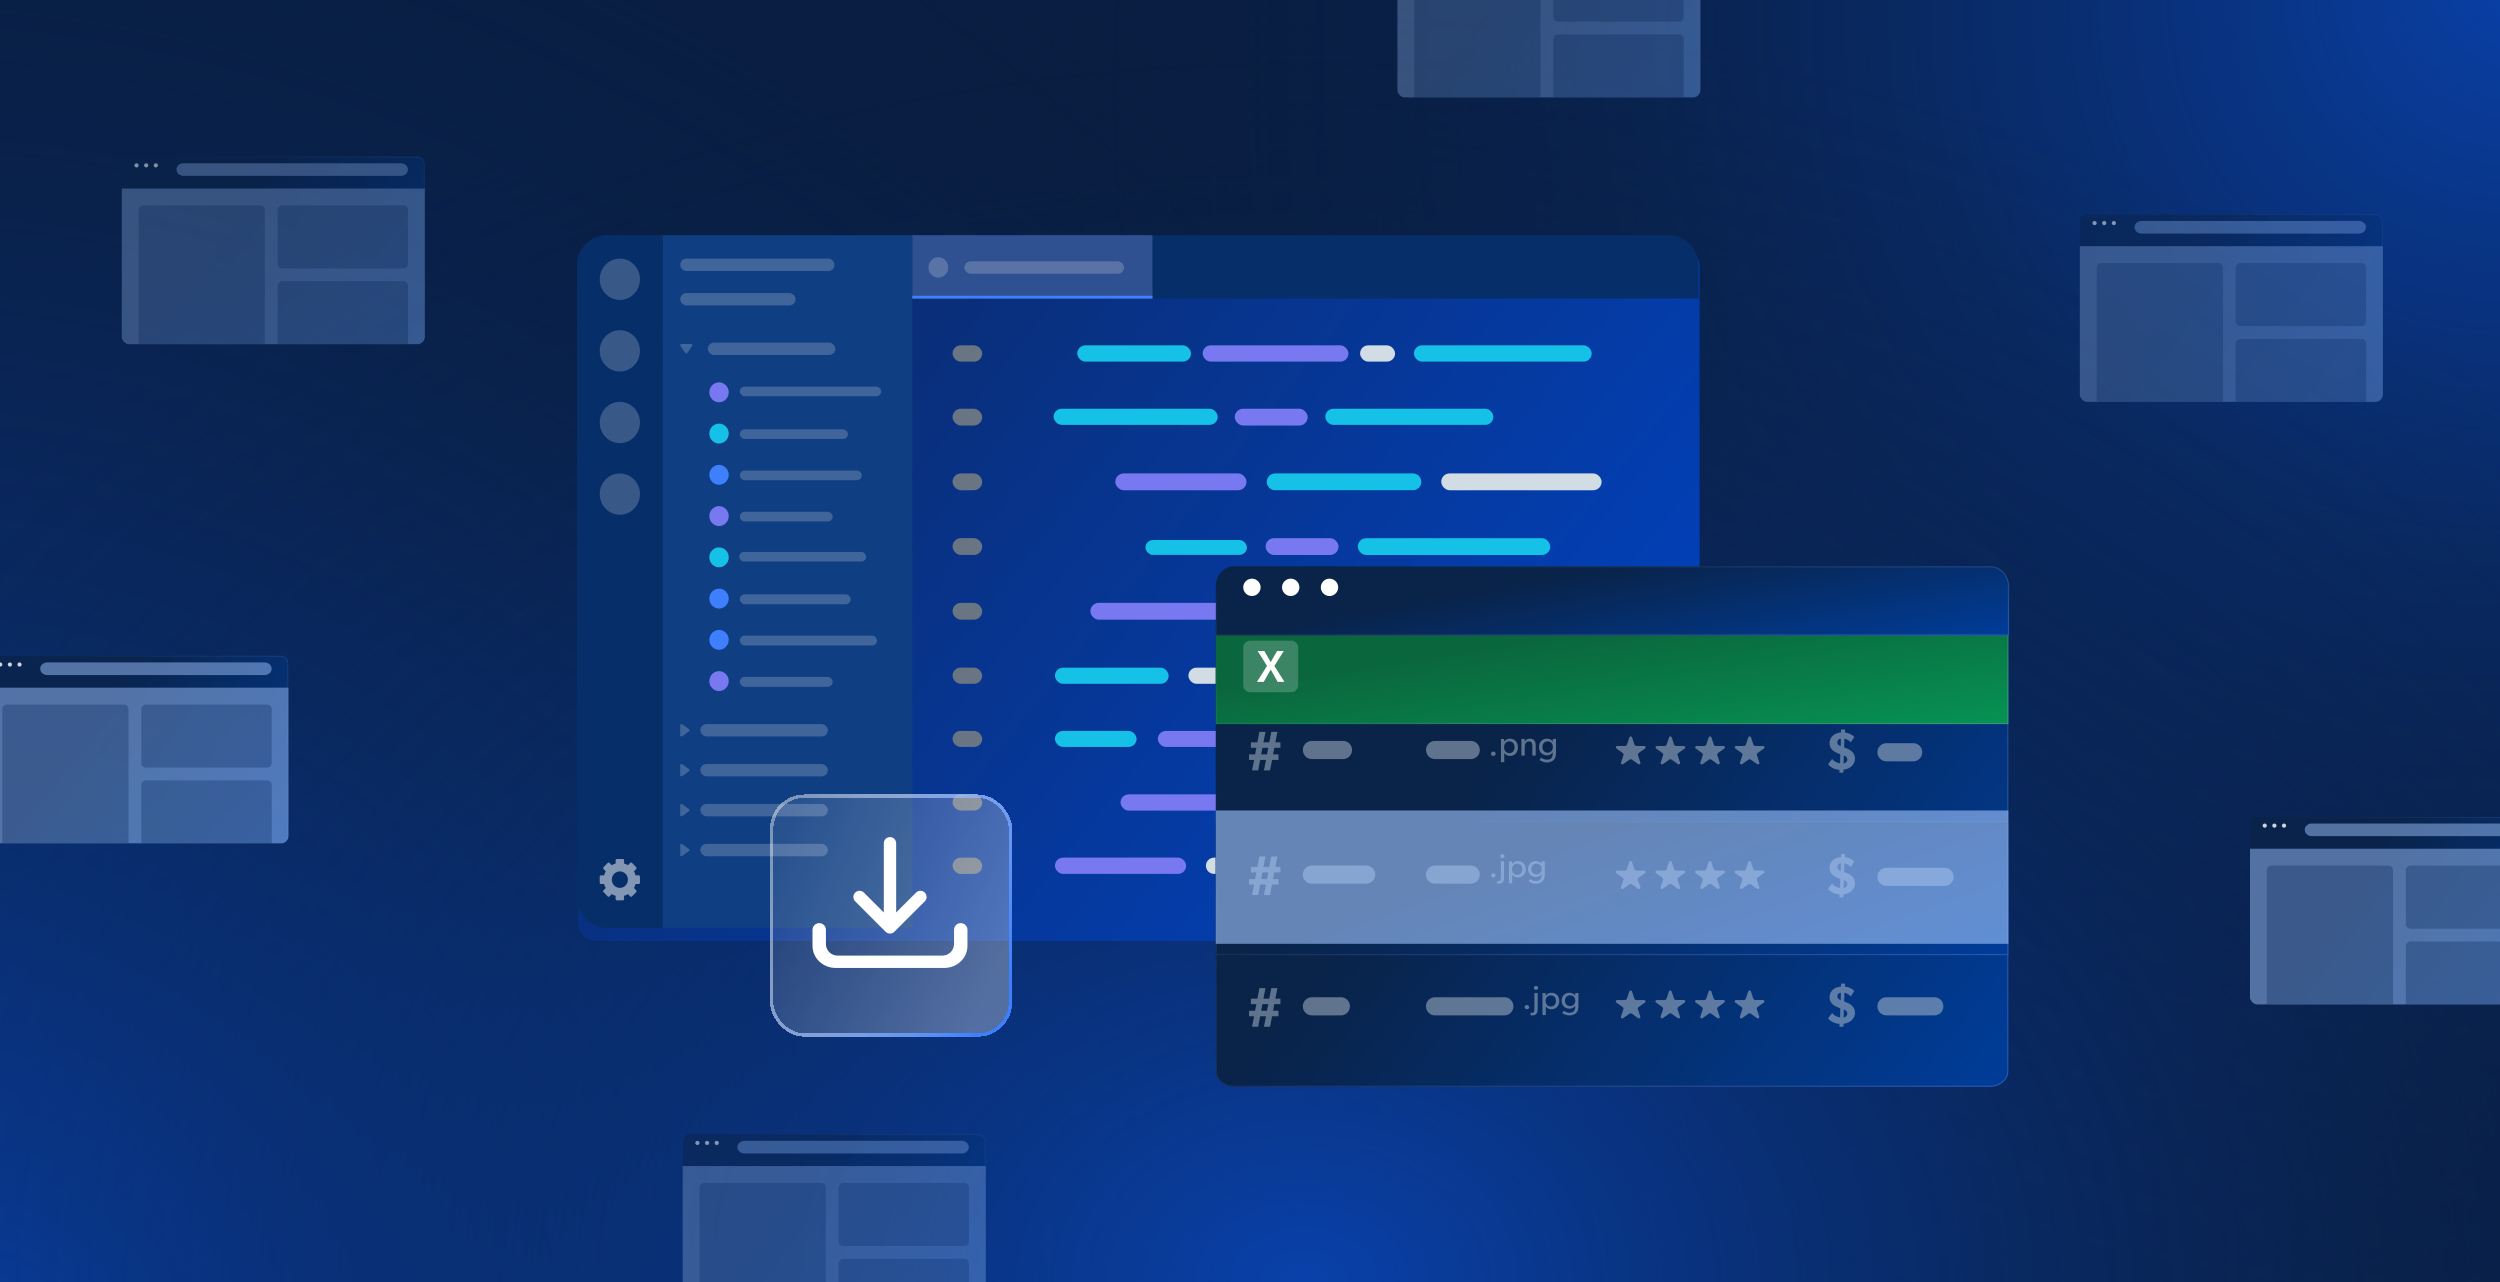 <svg width="780" height="400" viewBox="0 0 780 400" fill="none" xmlns="http://www.w3.org/2000/svg">
<g id="How to download files with curl blog image" clip-path="url(#clip0_3584_769)">
<rect width="780" height="400" fill="#091E42"/>
<rect width="780" height="400" fill="url(#paint0_radial_3584_769)"/>
<rect width="780" height="400" fill="url(#paint1_radial_3584_769)"/>
<rect width="780" height="400" fill="url(#paint2_radial_3584_769)"/>
<g id="Group 1143981">
<g id="Group 1143370" filter="url(#filter0_d_3584_769)">
<g id="Group 1143245">
<g id="Group 112948">
<g id="Group 112867">
<g id="Group 112845">
<g id="Group 112839">
<rect id="Rectangle 7900" x="216.059" y="88.716" width="305.717" height="200.494" rx="9.333" fill="#2D3948"/>
<rect id="Rectangle 7898" x="180.393" y="73.025" width="349.876" height="216.185" rx="5.326" fill="url(#paint3_linear_3584_769)"/>
</g>
</g>
</g>
</g>
</g>
<path id="Rectangle 8724" d="M180 78.329C180 73.177 184.177 69 189.329 69H206.787V285.111H189.329C184.177 285.111 180 280.934 180 275.782V78.329Z" fill="#062E69"/>
<path id="Rectangle 8725" d="M206.789 69H284.64V285.111H206.789V69Z" fill="#0F3E82"/>
<g id="Group 1143376">
<g id="Group 1143369">
<rect id="Rectangle 8731" x="220.848" y="102.514" width="39.782" height="3.867" rx="1.933" fill="white" fill-opacity="0.2"/>
</g>
<path id="Polygon 5" d="M214.373 105.805C214.237 105.999 213.986 105.999 213.85 105.805L212.308 103.606C212.123 103.343 212.281 102.943 212.569 102.943L215.654 102.943C215.943 102.943 216.1 103.343 215.916 103.606L214.373 105.805Z" fill="white" fill-opacity="0.2"/>
</g>
<path id="Rectangle 8726" d="M284.639 69H520.582C525.735 69 529.912 73.177 529.912 78.329V88.764H284.639V69Z" fill="#062E69"/>
<path id="Exclude" fill-rule="evenodd" clip-rule="evenodd" d="M198.297 268.724H199.296C199.504 268.724 199.672 268.896 199.672 269.11V271.039C199.672 271.252 199.504 271.425 199.296 271.425H198.297C198.181 271.869 198.01 272.289 197.791 272.678L198.498 273.403C198.645 273.554 198.645 273.798 198.498 273.949L197.169 275.313C197.022 275.464 196.784 275.464 196.637 275.313L195.93 274.588C195.552 274.812 195.142 274.988 194.71 275.107V276.133C194.71 276.346 194.542 276.519 194.334 276.519H192.454C192.246 276.519 192.078 276.346 192.078 276.133V275.107C191.646 274.988 191.236 274.812 190.858 274.588L190.151 275.313C190.004 275.464 189.766 275.464 189.619 275.313L188.29 273.949C188.143 273.798 188.143 273.554 188.29 273.403L188.997 272.678C188.778 272.289 188.607 271.869 188.491 271.425H187.492C187.284 271.425 187.116 271.252 187.116 271.039V269.11C187.116 268.896 187.284 268.724 187.492 268.724H188.491C188.607 268.28 188.778 267.86 188.997 267.471L188.29 266.745C188.143 266.595 188.143 266.35 188.29 266.2L189.619 264.835C189.766 264.684 190.004 264.684 190.151 264.835L190.858 265.561C191.236 265.336 191.646 265.161 192.078 265.042V264.016C192.078 263.803 192.246 263.63 192.454 263.63H194.334C194.542 263.63 194.71 263.803 194.71 264.016V265.042C195.142 265.161 195.552 265.336 195.93 265.561L196.637 264.835C196.784 264.684 197.022 264.684 197.169 264.835L198.498 266.199C198.645 266.35 198.645 266.595 198.498 266.745L197.791 267.471C198.01 267.86 198.181 268.28 198.297 268.724ZM193.395 272.649C194.782 272.649 195.906 271.495 195.906 270.071C195.906 268.648 194.782 267.493 193.395 267.493C192.008 267.493 190.883 268.648 190.883 270.071C190.883 271.495 192.008 272.649 193.395 272.649Z" fill="white" fill-opacity="0.5"/>
<rect id="Rectangle 7937" x="212.229" y="76.304" width="48.134" height="3.867" rx="1.933" fill="white" fill-opacity="0.2"/>
<g id="Group 1143365">
<path id="Polygon 5_2" d="M215.016 223.189C215.205 223.329 215.205 223.587 215.016 223.726L212.874 225.31C212.618 225.499 212.228 225.337 212.228 225.041L212.228 221.874C212.228 221.578 212.618 221.416 212.874 221.606L215.016 223.189Z" fill="white" fill-opacity="0.2"/>
<rect id="Rectangle 8732" x="218.507" y="221.524" width="39.782" height="3.867" rx="1.933" fill="white" fill-opacity="0.2"/>
</g>
<g id="Group 1143373">
<path id="Polygon 5_3" d="M215.016 235.65C215.205 235.789 215.205 236.047 215.016 236.187L212.874 237.77C212.618 237.96 212.228 237.798 212.228 237.501L212.228 234.335C212.228 234.039 212.618 233.877 212.874 234.066L215.016 235.65Z" fill="white" fill-opacity="0.2"/>
<rect id="Rectangle 8732_2" x="218.507" y="233.985" width="39.782" height="3.867" rx="1.933" fill="white" fill-opacity="0.2"/>
</g>
<g id="Group 1143374">
<path id="Polygon 5_4" d="M215.016 248.109C215.205 248.249 215.205 248.506 215.016 248.646L212.874 250.229C212.618 250.419 212.228 250.257 212.228 249.961L212.228 246.794C212.228 246.498 212.618 246.336 212.874 246.525L215.016 248.109Z" fill="white" fill-opacity="0.2"/>
<rect id="Rectangle 8732_3" x="218.507" y="246.444" width="39.782" height="3.867" rx="1.933" fill="white" fill-opacity="0.2"/>
</g>
<g id="Group 1143375">
<path id="Polygon 5_5" d="M215.016 260.569C215.205 260.708 215.205 260.966 215.016 261.105L212.874 262.689C212.618 262.878 212.228 262.717 212.228 262.42L212.228 259.254C212.228 258.958 212.618 258.796 212.874 258.985L215.016 260.569Z" fill="white" fill-opacity="0.2"/>
<rect id="Rectangle 8732_4" x="218.507" y="258.904" width="39.782" height="3.867" rx="1.933" fill="white" fill-opacity="0.2"/>
</g>
<rect id="Rectangle 8727" x="212.229" y="87.046" width="35.996" height="3.867" rx="1.933" fill="white" fill-opacity="0.2"/>
<ellipse id="Ellipse 2566" cx="193.393" cy="82.749" rx="6.278" ry="6.445" fill="white" fill-opacity="0.2"/>
<ellipse id="Ellipse 2567" cx="193.393" cy="105.09" rx="6.278" ry="6.445" fill="white" fill-opacity="0.2"/>
<g id="Group 1143357">
<rect id="Rectangle 8732_5" x="230.822" y="116.244" width="44.106" height="3.008" rx="1.504" fill="white" fill-opacity="0.2"/>
<ellipse id="Ellipse 2571" cx="224.335" cy="118.02" rx="3.027" ry="3.107" fill="#7879F1"/>
</g>
<g id="Group 1143361">
<rect id="Rectangle 8732_6" x="230.644" y="167.819" width="39.584" height="3.008" rx="1.504" fill="white" fill-opacity="0.2"/>
<ellipse id="Ellipse 2571_2" cx="224.335" cy="169.508" rx="3.027" ry="3.107" fill="#15C1E6"/>
</g>
<g id="Group 1143358">
<rect id="Rectangle 8733" x="230.822" y="129.56" width="33.728" height="3.008" rx="1.504" fill="white" fill-opacity="0.2"/>
<ellipse id="Ellipse 2572" cx="224.335" cy="130.892" rx="3.027" ry="3.107" fill="#15C1E6"/>
</g>
<g id="Group 1143362">
<rect id="Rectangle 8733_2" x="230.822" y="181.049" width="34.593" height="3.107" rx="1.554" fill="white" fill-opacity="0.2"/>
<ellipse id="Ellipse 2572_2" cx="224.335" cy="182.38" rx="3.027" ry="3.107" fill="#3D7FFC"/>
</g>
<g id="Group 1143359">
<rect id="Rectangle 8734" x="230.822" y="142.432" width="38.052" height="3.008" rx="1.504" fill="white" fill-opacity="0.2"/>
<ellipse id="Ellipse 2573" cx="224.335" cy="143.764" rx="3.027" ry="3.107" fill="#3D7FFC"/>
</g>
<g id="Group 1143363">
<rect id="Rectangle 8734_2" x="230.822" y="193.922" width="42.809" height="3.107" rx="1.554" fill="white" fill-opacity="0.2"/>
<ellipse id="Ellipse 2573_2" cx="224.335" cy="195.253" rx="3.027" ry="3.107" fill="#3D7FFC"/>
</g>
<g id="Group 1143360">
<rect id="Rectangle 8735" x="230.822" y="155.305" width="28.972" height="3.008" rx="1.504" fill="white" fill-opacity="0.2"/>
<ellipse id="Ellipse 2574" cx="224.335" cy="156.637" rx="3.027" ry="3.107" fill="#7879F1"/>
</g>
<g id="Group 1143364">
<rect id="Rectangle 8735_2" x="230.822" y="206.793" width="28.972" height="3.107" rx="1.554" fill="white" fill-opacity="0.2"/>
<ellipse id="Ellipse 2574_2" cx="224.335" cy="208.126" rx="3.027" ry="3.107" fill="#7879F1"/>
</g>
<ellipse id="Ellipse 2568" cx="193.393" cy="127.432" rx="6.278" ry="6.445" fill="white" fill-opacity="0.2"/>
<ellipse id="Ellipse 2569" cx="193.393" cy="149.773" rx="6.278" ry="6.445" fill="white" fill-opacity="0.2"/>
<g id="Group 112966">
<rect id="Rectangle 7902" x="297.196" y="103.372" width="9.245" height="5.071" rx="2.535" fill="#697583"/>
<rect id="Rectangle 7907" x="336.103" y="103.372" width="35.48" height="5.071" rx="2.535" fill="#15C1E6"/>
<rect id="Rectangle 7912" x="375.22" y="103.372" width="45.487" height="5.071" rx="2.535" fill="#7879F1"/>
<rect id="Rectangle 7913" x="424.343" y="103.372" width="10.917" height="5.071" rx="2.535" fill="#D2DCE4"/>
<rect id="Rectangle 7948" x="441.14" y="103.372" width="55.467" height="5.071" rx="2.535" fill="#15C1E6"/>
</g>
<g id="Group 112971">
<rect id="Rectangle 7902_2" x="297.196" y="203.909" width="9.245" height="5.045" rx="2.523" fill="#697583"/>
<rect id="Rectangle 7907_2" x="329.14" y="203.926" width="35.48" height="5.045" rx="2.523" fill="#15C1E6"/>
<rect id="Rectangle 7912_2" x="370.782" y="203.926" width="45.487" height="5.045" rx="2.523" fill="#D2DCE4"/>
<rect id="Rectangle 7913_2" x="422.425" y="203.926" width="18.489" height="5.045" rx="2.523" fill="#7879F1"/>
<rect id="Rectangle 7928" x="447.088" y="203.926" width="58.548" height="5.045" rx="2.523" fill="#15C1E6"/>
</g>
<g id="Group 112972">
<rect id="Rectangle 7938" x="417.74" y="223.672" width="45.487" height="4.984" rx="2.492" fill="#D2DCE4"/>
<rect id="Rectangle 7939" x="469.101" y="223.672" width="10.917" height="4.984" rx="2.492" fill="#7879F1"/>
<rect id="Rectangle 7903" x="297.196" y="223.672" width="9.245" height="4.984" rx="2.492" fill="#697583"/>
<rect id="Rectangle 7908" x="329.14" y="223.672" width="25.473" height="4.984" rx="2.492" fill="#15C1E6"/>
<rect id="Rectangle 7913_3" x="361.251" y="223.672" width="50.036" height="4.984" rx="2.492" fill="#7879F1"/>
</g>
<g id="Group 112968">
<rect id="Rectangle 7947" x="449.666" y="143.328" width="50.036" height="5.243" rx="2.621" fill="#D2DCE4"/>
<rect id="Rectangle 7904" x="297.196" y="143.328" width="9.245" height="5.243" rx="2.621" fill="#697583"/>
<rect id="Rectangle 7909" x="347.977" y="143.328" width="40.938" height="5.243" rx="2.621" fill="#7879F1"/>
<path id="Rectangle 7914" d="M395.228 145.95C395.228 144.502 396.401 143.328 397.849 143.328H440.822C442.27 143.328 443.444 144.502 443.444 145.95C443.444 147.398 442.27 148.571 440.822 148.571H397.849C396.401 148.571 395.228 147.398 395.228 145.95Z" fill="#15C1E6"/>
</g>
<g id="Group 1143372">
<rect id="Rectangle 7942" x="514.007" y="248.592" width="21.346" height="5.156" rx="2.578" transform="rotate(-180 514.007 248.592)" fill="#7879F1"/>
<rect id="Rectangle 7943" x="486.576" y="248.534" width="35.48" height="5.072" rx="2.536" transform="rotate(-180 486.576 248.534)" fill="#15C1E6"/>
<rect id="Rectangle 7904_2" x="297.196" y="243.436" width="9.245" height="5.072" rx="2.536" fill="#697583"/>
<rect id="Rectangle 7909_2" x="349.616" y="243.46" width="40.938" height="5.072" rx="2.536" fill="#7879F1"/>
<path id="Rectangle 7914_2" d="M396.715 245.996C396.715 244.596 397.851 243.46 399.251 243.46H442.395C443.796 243.46 444.931 244.596 444.931 245.996C444.931 247.397 443.796 248.533 442.395 248.533H399.251C397.851 248.533 396.715 247.397 396.715 245.996Z" fill="#D2DCE4"/>
</g>
<g id="Group 1143371">
<rect id="Rectangle 7944" x="483.175" y="268.273" width="10.917" height="5.072" rx="2.536" transform="rotate(-180 483.175 268.273)" fill="#7879F1"/>
<rect id="Rectangle 7945" x="466.098" y="268.273" width="35.48" height="5.072" rx="2.536" transform="rotate(-180 466.098 268.273)" fill="#15C1E6"/>
<rect id="Rectangle 7946" x="297.196" y="263.208" width="9.245" height="5.072" rx="2.536" fill="#697583"/>
<rect id="Rectangle 7947_2" x="329.14" y="263.2" width="40.938" height="5.072" rx="2.536" fill="#7879F1"/>
<path id="Rectangle 7948_2" d="M376.24 265.736C376.24 264.335 377.375 263.2 378.776 263.2H421.92C423.32 263.2 424.456 264.335 424.456 265.736C424.456 267.136 423.32 268.272 421.92 268.272H378.776C377.375 268.272 376.24 267.136 376.24 265.736Z" fill="#D2DCE4"/>
</g>
<g id="Group 1143355">
<rect id="Rectangle 7905" x="297.196" y="163.523" width="9.245" height="5.243" rx="2.621" fill="#697583"/>
<rect id="Rectangle 7910" x="357.395" y="164.107" width="31.637" height="4.639" rx="2.32" fill="#15C1E6"/>
<rect id="Rectangle 7915" x="394.876" y="163.532" width="22.744" height="5.243" rx="2.621" fill="#7879F1"/>
<rect id="Rectangle 7933" x="423.638" y="163.532" width="60.043" height="5.243" rx="2.621" fill="#15C1E6"/>
</g>
<g id="Group 1143356">
<rect id="Rectangle 7905_2" x="297.196" y="123.135" width="9.245" height="5.243" rx="2.621" fill="#697583"/>
<rect id="Rectangle 7910_2" x="328.73" y="123.135" width="51.191" height="5.045" rx="2.522" fill="#15C1E6"/>
<rect id="Rectangle 7915_2" x="385.245" y="123.135" width="22.744" height="5.243" rx="2.621" fill="#7879F1"/>
<rect id="Rectangle 7933_2" x="413.503" y="123.135" width="52.42" height="5.045" rx="2.522" fill="#15C1E6"/>
</g>
<g id="Group 112970">
<rect id="Rectangle 7931" x="440.861" y="183.715" width="25.473" height="5.243" rx="2.621" fill="#15C1E6"/>
<rect id="Rectangle 7906" x="297.196" y="183.715" width="9.245" height="5.243" rx="2.621" fill="#697583"/>
<rect id="Rectangle 7911" x="340.197" y="183.715" width="52.765" height="5.243" rx="2.621" fill="#7879F1"/>
<path id="Rectangle 7916" d="M398.747 186.337C398.747 184.889 399.92 183.715 401.368 183.715H432.515C433.962 183.715 435.136 184.889 435.136 186.337C435.136 187.785 433.962 188.958 432.515 188.958H401.368C399.92 188.958 398.747 187.785 398.747 186.337Z" fill="#D2DCE4"/>
</g>
<path id="Rectangle 8729" d="M284.639 69H359.56V88.764H284.639V69Z" fill="#2F5091"/>
<ellipse id="Ellipse 2570" cx="292.761" cy="79.056" rx="3.099" ry="3.181" fill="white" fill-opacity="0.2"/>
<rect id="Rectangle 7949" x="300.882" y="77.163" width="49.808" height="3.867" rx="1.933" fill="white" fill-opacity="0.2"/>
<rect id="Rectangle 8730" x="284.639" y="87.904" width="74.921" height="0.859" fill="#3D7FFC"/>
</g>
<g id="Group 1143763">
<g id="Group 1143496">
<g id="Group 1143766">
<g id="Rectangle 4" filter="url(#filter1_bd_3584_769)">
<rect x="240.232" y="243.126" width="75.564" height="75.564" rx="10.737" fill="url(#paint4_linear_3584_769)" shape-rendering="crispEdges"/>
<rect x="240.758" y="243.652" width="74.513" height="74.513" rx="10.212" stroke="url(#paint5_linear_3584_769)" stroke-width="1.051" shape-rendering="crispEdges"/>
</g>
<g id="download_Install " clip-path="url(#clip1_3584_769)">
<g id="Group 1142900">
<g id="_14" clip-path="url(#clip2_3584_769)">
<path id="Vector" d="M288.535 278.485C287.782 277.733 286.563 277.733 285.811 278.485L279.602 284.694V263.095C279.602 262.03 278.738 261.167 277.673 261.167C276.608 261.167 275.749 262.03 275.749 263.095V284.698L269.54 278.489C268.787 277.737 267.569 277.737 266.816 278.489C266.063 279.242 266.063 280.461 266.816 281.213L276.313 290.711C276.972 291.369 277.99 291.451 278.734 290.959C278.841 290.89 278.943 290.805 279.037 290.711L288.535 281.213C289.287 280.461 289.287 279.242 288.535 278.489V278.485Z" fill="white"/>
<path id="Vector_2" d="M301.842 290.053C301.812 288.924 300.889 288.013 299.751 288.013C298.614 288.013 297.69 288.919 297.66 290.053V290.1C297.66 290.1 297.66 290.104 297.66 290.108V294.526C297.66 296.527 296.04 298.148 294.038 298.148H261.308C259.307 298.148 257.686 296.527 257.686 294.526V290.053C257.656 288.924 256.733 288.013 255.595 288.013C254.458 288.013 253.534 288.919 253.5 290.053V295.12C253.5 298.917 256.741 302 260.744 302H294.603C298.605 302 301.847 298.922 301.847 295.12V290.053H301.842Z" fill="white"/>
</g>
</g>
</g>
</g>
</g>
</g>
<g id="Group 1143951">
<g id="s_table_excel_text">
<g id="Group 10241_3_3">
<g id="Group 9204_3_3">
<g id="Group 9200_5_3">
<g id="Group 9303_3_3">
<g id="Group 9283_3_3">
<g id="Group 9200_6_3">
<g id="Group 9039_3_3">
<g id="Group 8804_3_3">
<g id="Rectangle 5981_3_3" filter="url(#filter2_d_3584_769)">
<g id="Vector_35" filter="url(#filter3_bd_3584_769)">
<path d="M379.314 190.766C379.314 188.076 381.871 185.896 385.024 185.896H620.901C624.056 185.896 626.61 188.076 626.61 190.766V328.961C626.61 331.649 624.056 333.83 620.901 333.83H385.024C381.871 333.83 379.314 331.649 379.314 328.961V190.766Z" fill="url(#paint6_linear_3584_769)"/>
<path d="M379.503 190.766C379.503 188.208 381.946 186.085 385.024 186.085H620.901C623.98 186.085 626.421 188.208 626.421 190.766V328.961C626.421 331.518 623.981 333.641 620.901 333.641H385.024C381.946 333.641 379.503 331.518 379.503 328.961V190.766Z" stroke="url(#paint7_linear_3584_769)" stroke-opacity="0.2" stroke-width="0.378"/>
</g>
</g>
<g id="Rectangle 5983_3_3" filter="url(#filter4_bd_3584_769)">
<path d="M379.314 193.459H626.61V222.278H379.314V193.459Z" fill="url(#paint8_linear_3584_769)"/>
<path d="M379.503 193.648H626.421V222.089H379.503V193.648Z" stroke="url(#paint9_linear_3584_769)" stroke-opacity="0.2" stroke-width="0.378"/>
</g>
<g id="Rectangle 5988_4_3" filter="url(#filter5_bd_3584_769)">
<path d="M379.314 252.493H626.61V294.368H379.314V252.493Z" fill="url(#paint10_linear_3584_769)"/>
<path d="M379.503 252.682H626.421V294.179H379.503V252.682Z" stroke="url(#paint11_linear_3584_769)" stroke-opacity="0.2" stroke-width="0.378"/>
</g>
</g>
</g>
</g>
</g>
<g id="Group 8195_3_3">
<path id="Rectangle 5733_3_3" d="M387.887 201.985C387.887 200.828 388.888 199.888 390.123 199.888H402.795C404.03 199.888 405.031 200.828 405.031 201.985V213.864C405.031 215.022 404.03 215.961 402.795 215.961H390.123C388.888 215.961 387.887 215.022 387.887 213.864V201.985Z" fill="white" fill-opacity="0.2"/>
<path id="X_3_3" d="M396.473 208.904L398.623 212.747H400.745L397.609 207.772L400.54 203.103H398.445L396.459 206.584L394.473 203.103H392.378L395.309 207.757L392.173 212.747H394.282L396.473 208.904Z" fill="white"/>
</g>
<g id="Group 8765_3_3">
<path id="star 12_7_3" d="M513.037 232.749H510.573V232.743C510.436 232.741 510.305 232.698 510.193 232.624C510.083 232.548 509.999 232.443 509.956 232.32C509.947 232.303 509.941 232.282 509.936 232.265L509.213 230.08L509.195 230.025C509.164 229.941 509.105 229.871 509.029 229.82C508.952 229.772 508.86 229.746 508.767 229.751C508.673 229.755 508.585 229.787 508.511 229.842C508.439 229.896 508.387 229.97 508.364 230.055L507.632 232.255V232.261C507.627 232.282 507.619 232.307 507.61 232.329C507.563 232.449 507.481 232.555 507.369 232.629C507.259 232.703 507.127 232.743 506.992 232.743V232.749H504.526C504.418 232.766 504.321 232.819 504.252 232.897C504.182 232.977 504.144 233.077 504.146 233.18C504.146 233.246 504.16 233.311 504.191 233.372C504.222 233.432 504.265 233.484 504.321 233.527L504.34 233.541L506.256 234.913C506.346 234.976 506.42 235.056 506.47 235.151C506.522 235.247 506.547 235.35 506.547 235.456C506.547 235.504 506.542 235.553 506.529 235.599C506.52 235.64 506.51 235.673 506.493 235.709L505.768 237.905V237.913L505.763 237.93C505.75 237.97 505.745 238.012 505.745 238.055C505.743 238.112 505.752 238.165 505.774 238.217C505.795 238.27 505.828 238.319 505.869 238.359C505.911 238.399 505.959 238.433 506.013 238.454C506.069 238.477 506.127 238.49 506.186 238.49C506.263 238.49 506.339 238.473 506.405 238.435L506.483 238.38L508.384 237.021L508.425 236.992C508.531 236.922 508.655 236.886 508.785 236.884C508.913 236.882 509.038 236.918 509.145 236.986C509.168 236.998 509.19 237.015 509.211 237.032L511.102 238.384L511.154 238.425C511.224 238.465 511.305 238.488 511.386 238.486C511.445 238.486 511.504 238.473 511.558 238.45C511.612 238.427 511.663 238.395 511.702 238.355C511.744 238.313 511.776 238.266 511.798 238.213C511.819 238.16 511.828 238.105 511.826 238.048C511.826 238.006 511.821 237.962 511.807 237.919C511.807 237.913 511.803 237.905 511.801 237.898L511.071 235.692C511.06 235.665 511.049 235.635 511.042 235.606C511.012 235.483 511.017 235.359 511.058 235.24C511.1 235.122 511.175 235.018 511.274 234.938C511.29 234.925 511.308 234.913 511.325 234.902L513.219 233.546L513.276 233.505C513.325 233.465 513.364 233.413 513.391 233.355C513.418 233.298 513.431 233.237 513.431 233.174C513.431 233.07 513.391 232.971 513.319 232.893C513.247 232.812 513.147 232.762 513.037 232.749Z" fill="#B8C4D0" fill-opacity="0.5"/>
<path id="star_12_19_3" d="M525.409 232.749H522.947V232.743C522.81 232.741 522.677 232.698 522.566 232.624C522.456 232.548 522.373 232.443 522.328 232.32C522.321 232.303 522.314 232.282 522.309 232.265L521.585 230.08L521.567 230.025C521.537 229.941 521.478 229.871 521.4 229.82C521.325 229.772 521.233 229.746 521.139 229.751C521.046 229.755 520.958 229.787 520.884 229.842C520.812 229.896 520.76 229.97 520.737 230.055L520.004 232.255V232.261C519.999 232.282 519.992 232.307 519.983 232.329C519.936 232.449 519.853 232.555 519.742 232.629C519.632 232.703 519.499 232.743 519.364 232.743V232.749H516.898C516.79 232.766 516.693 232.819 516.623 232.897C516.555 232.977 516.517 233.077 516.519 233.18C516.519 233.246 516.533 233.311 516.564 233.372C516.594 233.432 516.637 233.484 516.693 233.527L516.713 233.541L518.627 234.913C518.74 234.991 518.826 235.097 518.875 235.221C518.923 235.342 518.933 235.477 518.902 235.604C518.893 235.64 518.882 235.678 518.866 235.711L518.141 237.909V237.915L518.136 237.932C518.123 237.972 518.118 238.015 518.118 238.059C518.116 238.112 518.125 238.169 518.146 238.222C518.168 238.274 518.2 238.321 518.242 238.361C518.281 238.403 518.332 238.437 518.386 238.458C518.44 238.479 518.499 238.492 518.558 238.494C518.636 238.494 518.711 238.475 518.778 238.437L518.855 238.384L520.756 237.026L520.798 236.994C520.904 236.926 521.028 236.888 521.156 236.888C521.285 236.886 521.411 236.92 521.517 236.988C521.54 237.002 521.562 237.017 521.584 237.034L523.474 238.389L523.526 238.427C523.596 238.469 523.677 238.488 523.758 238.488C523.818 238.488 523.877 238.475 523.931 238.452C523.985 238.431 524.033 238.397 524.075 238.357C524.116 238.317 524.149 238.268 524.17 238.215C524.192 238.162 524.201 238.108 524.199 238.053C524.199 238.008 524.194 237.964 524.179 237.922C524.179 237.915 524.174 237.909 524.172 237.903L523.443 235.697C523.431 235.667 523.422 235.64 523.415 235.608C523.4 235.557 523.395 235.504 523.395 235.452C523.393 235.352 523.416 235.257 523.46 235.17C523.503 235.08 523.566 235.001 523.645 234.94C523.661 234.928 523.677 234.917 523.693 234.904L525.587 233.55L525.645 233.508C525.695 233.465 525.733 233.415 525.76 233.358C525.787 233.301 525.8 233.239 525.8 233.178C525.801 233.072 525.762 232.971 525.69 232.893C525.618 232.815 525.519 232.762 525.409 232.749Z" fill="#B8C4D0" fill-opacity="0.5"/>
<path id="star_12_20_3" d="M537.788 232.749H535.326V232.743C535.189 232.741 535.056 232.698 534.944 232.624C534.834 232.548 534.75 232.443 534.707 232.32C534.7 232.303 534.692 232.284 534.687 232.265L533.964 230.08L533.946 230.025C533.915 229.941 533.856 229.871 533.779 229.82C533.701 229.772 533.611 229.746 533.518 229.751C533.424 229.755 533.336 229.787 533.262 229.842C533.191 229.896 533.138 229.97 533.115 230.055L532.383 232.255C532.383 232.255 532.383 232.257 532.383 232.261C532.378 232.282 532.369 232.307 532.36 232.329C532.315 232.449 532.232 232.555 532.12 232.629C532.011 232.703 531.878 232.743 531.743 232.743V232.749H529.277C529.169 232.766 529.072 232.819 529.001 232.897C528.933 232.977 528.895 233.077 528.897 233.18C528.895 233.246 528.912 233.311 528.942 233.372C528.971 233.432 529.016 233.484 529.072 233.527L529.092 233.541L531.005 234.913C531.118 234.991 531.203 235.097 531.253 235.221C531.302 235.342 531.311 235.477 531.28 235.604C531.271 235.64 531.261 235.678 531.245 235.711L530.518 237.909V237.915L530.512 237.932C530.502 237.972 530.496 238.015 530.496 238.059C530.494 238.112 530.503 238.169 530.525 238.222C530.547 238.274 530.579 238.321 530.619 238.361C530.66 238.403 530.71 238.437 530.764 238.458C530.818 238.482 530.878 238.492 530.937 238.494C531.014 238.494 531.09 238.475 531.156 238.437L531.234 238.384L533.135 237.026L533.176 236.994C533.282 236.926 533.406 236.888 533.534 236.888C533.664 236.886 533.788 236.92 533.896 236.988C533.919 237.002 533.941 237.017 533.962 237.034L535.851 238.389L535.905 238.427C535.975 238.469 536.054 238.488 536.137 238.488C536.196 238.488 536.255 238.475 536.309 238.452C536.363 238.431 536.412 238.397 536.453 238.357C536.495 238.317 536.527 238.268 536.549 238.215C536.568 238.162 536.579 238.108 536.577 238.053C536.577 238.008 536.57 237.966 536.558 237.922C536.558 237.915 536.552 237.909 536.55 237.903L535.822 235.697C535.809 235.667 535.8 235.64 535.793 235.608C535.781 235.557 535.773 235.504 535.773 235.452C535.773 235.352 535.795 235.257 535.838 235.17C535.881 235.08 535.944 235.001 536.023 234.94C536.04 234.928 536.056 234.917 536.074 234.904L537.968 233.55L538.025 233.508C538.074 233.465 538.113 233.415 538.14 233.358C538.167 233.301 538.18 233.239 538.18 233.178C538.18 233.072 538.142 232.971 538.07 232.893C537.998 232.815 537.898 232.762 537.788 232.749Z" fill="#B8C4D0" fill-opacity="0.5"/>
<path id="star_12_21_3" d="M550.145 232.749H547.682V232.743C547.546 232.741 547.412 232.698 547.301 232.624C547.191 232.548 547.109 232.443 547.064 232.32C547.056 232.303 547.049 232.282 547.044 232.265L546.321 230.08L546.303 230.025C546.272 229.941 546.213 229.871 546.135 229.82C546.06 229.772 545.968 229.746 545.875 229.751C545.781 229.755 545.693 229.787 545.619 229.842C545.547 229.896 545.495 229.97 545.472 230.055L544.74 232.255V232.261C544.734 232.282 544.727 232.307 544.718 232.329C544.671 232.449 544.589 232.555 544.477 232.629C544.367 232.703 544.234 232.743 544.099 232.743V232.749H541.633C541.526 232.766 541.428 232.819 541.358 232.897C541.29 232.977 541.252 233.077 541.254 233.18C541.254 233.246 541.268 233.311 541.299 233.372C541.329 233.432 541.373 233.484 541.428 233.527L541.448 233.541L543.362 234.913C543.475 234.991 543.561 235.097 543.61 235.221C543.659 235.342 543.668 235.477 543.637 235.604C543.628 235.64 543.617 235.678 543.601 235.711L542.876 237.909V237.915L542.869 237.932C542.858 237.972 542.851 238.015 542.851 238.059C542.849 238.112 542.86 238.169 542.882 238.222C542.903 238.274 542.934 238.321 542.975 238.361C543.017 238.403 543.065 238.437 543.121 238.458C543.175 238.479 543.234 238.492 543.294 238.494C543.371 238.494 543.446 238.475 543.513 238.437L543.59 238.384L545.49 237.026L545.533 236.994C545.637 236.926 545.763 236.888 545.891 236.888C546.018 236.886 546.144 236.92 546.25 236.988C546.276 237.002 546.297 237.017 546.319 237.034L548.209 238.389L548.262 238.427C548.332 238.469 548.412 238.488 548.493 238.488C548.553 238.488 548.612 238.475 548.666 238.452C548.72 238.431 548.769 238.397 548.81 238.357C548.851 238.317 548.884 238.268 548.905 238.215C548.927 238.162 548.936 238.108 548.934 238.053C548.934 238.008 548.929 237.964 548.914 237.922C548.914 237.915 548.909 237.909 548.907 237.903L548.179 235.697C548.166 235.667 548.157 235.64 548.15 235.608C548.135 235.557 548.13 235.504 548.13 235.452C548.128 235.352 548.152 235.257 548.195 235.17C548.238 235.08 548.301 235.001 548.38 234.94C548.396 234.928 548.412 234.917 548.429 234.904L550.323 233.55L550.38 233.508C550.431 233.465 550.468 233.415 550.495 233.358C550.522 233.301 550.537 233.239 550.535 233.178C550.537 233.072 550.497 232.971 550.425 232.893C550.353 232.815 550.254 232.762 550.145 232.749Z" fill="#B8C4D0" fill-opacity="0.5"/>
</g>
<g id="Group 8766_3_3">
<path id="star_12_22_3" d="M550.113 271.63H547.651V271.626C547.514 271.626 547.381 271.583 547.27 271.507C547.16 271.431 547.076 271.326 547.032 271.205C547.025 271.186 547.018 271.167 547.013 271.148L546.289 268.961L546.271 268.906C546.239 268.826 546.182 268.754 546.104 268.706C546.027 268.657 545.937 268.632 545.843 268.634C545.75 268.638 545.66 268.67 545.588 268.722C545.516 268.779 545.464 268.853 545.44 268.938L544.708 271.14C544.708 271.14 544.708 271.14 544.708 271.144C544.703 271.167 544.694 271.188 544.685 271.209C544.64 271.332 544.557 271.435 544.446 271.509C544.336 271.585 544.203 271.626 544.068 271.626V271.632H541.6C541.492 271.649 541.395 271.704 541.327 271.78C541.257 271.86 541.219 271.959 541.221 272.063C541.221 272.129 541.237 272.194 541.266 272.253C541.296 272.314 541.341 272.367 541.395 272.407L541.415 272.424L543.333 273.796C543.446 273.872 543.53 273.979 543.579 274.102C543.629 274.225 543.638 274.358 543.608 274.487C543.599 274.523 543.586 274.558 543.572 274.592L542.845 276.792V276.798L542.84 276.815C542.829 276.855 542.822 276.895 542.822 276.938C542.82 276.995 542.831 277.052 542.85 277.105C542.872 277.155 542.904 277.204 542.946 277.244C542.987 277.286 543.036 277.316 543.09 277.339C543.145 277.362 543.203 277.375 543.262 277.377C543.34 277.377 543.417 277.356 543.482 277.318L543.559 277.265L545.46 275.907L545.502 275.877C545.608 275.807 545.732 275.769 545.861 275.769C545.989 275.767 546.115 275.803 546.221 275.868C546.244 275.883 546.268 275.898 546.288 275.917L548.178 277.272L548.232 277.31C548.3 277.35 548.381 277.371 548.462 277.371C548.523 277.369 548.581 277.356 548.635 277.335C548.691 277.312 548.739 277.278 548.781 277.238C548.82 277.198 548.853 277.149 548.874 277.098C548.896 277.045 548.905 276.988 548.905 276.933C548.905 276.889 548.898 276.845 548.883 276.805C548.883 276.798 548.88 276.792 548.876 276.783L548.147 274.58C548.135 274.55 548.126 274.52 548.119 274.489C548.106 274.438 548.099 274.385 548.099 274.332C548.099 274.235 548.12 274.138 548.164 274.051C548.207 273.963 548.27 273.884 548.349 273.823C548.365 273.81 548.381 273.798 548.399 273.785L550.293 272.431L550.349 272.388C550.399 272.348 550.439 272.295 550.466 272.238C550.491 272.183 550.505 272.12 550.504 272.057C550.505 271.953 550.466 271.854 550.394 271.776C550.322 271.697 550.223 271.645 550.113 271.63Z" fill="#B8C4D0" fill-opacity="0.5"/>
<g id="Group 8204_5_3">
<path id="star 12_8_3" d="M513.013 271.632H510.551V271.628C510.414 271.625 510.281 271.585 510.17 271.509C510.06 271.433 509.977 271.328 509.932 271.207C509.925 271.188 509.918 271.169 509.913 271.15L509.189 268.963L509.171 268.908C509.141 268.826 509.083 268.756 509.006 268.707C508.929 268.657 508.837 268.631 508.743 268.636C508.652 268.64 508.562 268.669 508.49 268.724C508.416 268.781 508.364 268.855 508.34 268.94L507.608 271.142V271.144C507.603 271.169 507.596 271.19 507.587 271.211C507.542 271.334 507.457 271.437 507.348 271.511C507.236 271.585 507.105 271.625 506.968 271.628V271.634H504.502C504.394 271.651 504.297 271.704 504.229 271.782C504.159 271.86 504.121 271.961 504.123 272.065C504.123 272.13 504.139 272.196 504.169 272.255C504.198 272.314 504.243 272.367 504.297 272.409L504.317 272.426L506.233 273.798C506.322 273.861 506.398 273.941 506.448 274.034C506.499 274.129 506.526 274.235 506.524 274.341C506.524 274.389 506.518 274.438 506.506 274.486C506.499 274.522 506.486 274.558 506.472 274.592L505.745 276.792V276.798L505.74 276.815C505.727 276.855 505.722 276.895 505.722 276.937C505.72 276.995 505.731 277.052 505.752 277.104C505.772 277.155 505.804 277.204 505.846 277.244C505.887 277.286 505.936 277.318 505.991 277.339C506.045 277.364 506.103 277.375 506.164 277.377C506.242 277.377 506.317 277.356 506.384 277.32L506.461 277.265L508.36 275.906L508.404 275.877C508.508 275.807 508.634 275.769 508.761 275.769C508.889 275.767 509.015 275.803 509.121 275.868C509.144 275.883 509.168 275.9 509.188 275.917L511.078 277.271L511.132 277.309C511.2 277.35 511.281 277.371 511.364 277.371C511.423 277.369 511.481 277.356 511.535 277.335C511.591 277.311 511.639 277.28 511.681 277.238C511.72 277.197 511.753 277.151 511.774 277.098C511.796 277.045 511.807 276.988 511.805 276.933C511.805 276.891 511.798 276.844 511.783 276.804C511.783 276.798 511.78 276.792 511.778 276.783L511.049 274.579C511.037 274.55 511.028 274.52 511.02 274.489C510.99 274.37 510.995 274.243 511.037 274.125C511.076 274.007 511.152 273.903 511.252 273.823C511.269 273.81 511.285 273.798 511.303 273.787L513.195 272.431L513.253 272.39C513.303 272.348 513.343 272.297 513.368 272.24C513.395 272.183 513.409 272.12 513.407 272.059C513.407 271.955 513.368 271.854 513.296 271.775C513.224 271.697 513.123 271.647 513.013 271.632Z" fill="#B8C4D0" fill-opacity="0.5"/>
<path id="star_12_23_3" d="M525.388 271.632H522.923V271.628C522.787 271.626 522.654 271.583 522.544 271.509C522.433 271.433 522.35 271.328 522.305 271.207C522.298 271.188 522.29 271.167 522.285 271.15L521.562 268.963L521.544 268.908C521.513 268.826 521.456 268.756 521.378 268.708C521.301 268.657 521.209 268.631 521.116 268.636C521.024 268.64 520.934 268.67 520.862 268.724C520.789 268.782 520.736 268.855 520.713 268.94L519.981 271.142V271.144C519.976 271.167 519.968 271.19 519.959 271.211C519.914 271.334 519.83 271.438 519.72 271.511C519.609 271.585 519.477 271.626 519.341 271.628V271.634H516.875C516.767 271.649 516.67 271.702 516.601 271.782C516.531 271.86 516.493 271.962 516.495 272.065C516.495 272.131 516.511 272.196 516.54 272.255C516.571 272.314 516.616 272.367 516.67 272.41L516.689 272.426L518.605 273.798C518.717 273.874 518.803 273.982 518.851 274.104C518.9 274.227 518.909 274.36 518.878 274.487C518.871 274.525 518.859 274.563 518.844 274.596L518.118 276.792V276.802L518.112 276.815C518.1 276.857 518.094 276.9 518.094 276.942C518.092 276.997 518.103 277.054 518.123 277.105C518.145 277.157 518.177 277.206 518.218 277.246C518.26 277.286 518.308 277.32 518.362 277.343C518.418 277.364 518.475 277.377 518.535 277.377C518.612 277.379 518.69 277.36 518.756 277.322L518.833 277.269L520.733 275.909L520.774 275.879C520.88 275.811 521.004 275.773 521.134 275.771C521.262 275.771 521.387 275.805 521.494 275.873C521.517 275.885 521.54 275.902 521.56 275.919L523.45 277.271L523.504 277.312C523.573 277.352 523.654 277.375 523.735 277.375C523.796 277.373 523.853 277.36 523.907 277.337C523.963 277.314 524.012 277.282 524.053 277.242C524.093 277.202 524.125 277.153 524.147 277.1C524.168 277.05 524.177 276.993 524.177 276.936C524.177 276.893 524.17 276.849 524.156 276.807C524.156 276.8 524.152 276.792 524.148 276.785L523.42 274.58C523.407 274.552 523.398 274.522 523.391 274.493C523.379 274.44 523.371 274.387 523.371 274.334C523.371 274.239 523.393 274.142 523.436 274.055C523.479 273.965 523.542 273.886 523.621 273.825C523.638 273.813 523.654 273.8 523.672 273.789L525.566 272.433L525.621 272.39C525.672 272.35 525.711 272.3 525.738 272.243C525.764 272.183 525.778 272.122 525.776 272.061C525.778 271.957 525.738 271.856 525.668 271.778C525.596 271.7 525.496 271.649 525.388 271.632Z" fill="#B8C4D0" fill-opacity="0.5"/>
<path id="star_12_24_3" d="M537.769 271.632H535.305V271.628C535.168 271.626 535.035 271.583 534.925 271.509C534.814 271.433 534.731 271.328 534.686 271.207C534.679 271.188 534.672 271.167 534.666 271.15L533.943 268.963L533.925 268.908C533.895 268.826 533.835 268.756 533.76 268.708C533.683 268.657 533.591 268.631 533.497 268.636C533.404 268.64 533.316 268.67 533.242 268.724C533.17 268.782 533.118 268.855 533.094 268.94L532.362 271.142V271.144C532.357 271.167 532.35 271.19 532.341 271.211C532.294 271.334 532.211 271.438 532.1 271.511C531.99 271.585 531.857 271.626 531.722 271.628V271.634H529.256C529.148 271.649 529.051 271.702 528.981 271.782C528.912 271.86 528.875 271.962 528.877 272.065C528.877 272.131 528.891 272.196 528.921 272.255C528.952 272.314 528.995 272.367 529.051 272.41L529.071 272.426L530.986 273.798C531.098 273.874 531.184 273.982 531.233 274.104C531.281 274.227 531.29 274.36 531.26 274.487C531.251 274.525 531.24 274.563 531.224 274.596L530.499 276.792V276.802L530.494 276.815C530.481 276.857 530.476 276.9 530.476 276.942C530.474 276.997 530.483 277.054 530.504 277.105C530.526 277.157 530.558 277.206 530.6 277.246C530.641 277.286 530.69 277.32 530.743 277.343C530.799 277.364 530.857 277.377 530.916 277.377C530.994 277.379 531.069 277.36 531.136 277.322L531.213 277.269L533.114 275.909L533.156 275.879C533.262 275.811 533.386 275.773 533.515 275.771C533.643 275.771 533.769 275.805 533.875 275.873C533.898 275.887 533.92 275.902 533.942 275.919L535.832 277.271L535.884 277.312C535.954 277.352 536.035 277.375 536.116 277.375C536.175 277.373 536.235 277.36 536.289 277.337C536.343 277.314 536.393 277.282 536.433 277.242C536.474 277.202 536.506 277.153 536.528 277.1C536.55 277.05 536.559 276.993 536.557 276.936C536.557 276.893 536.551 276.849 536.537 276.807C536.537 276.8 536.533 276.792 536.532 276.785L535.801 274.58C535.791 274.552 535.78 274.522 535.773 274.493C535.76 274.44 535.753 274.387 535.753 274.334C535.753 274.239 535.775 274.142 535.818 274.055C535.861 273.965 535.924 273.886 536.003 273.825C536.019 273.813 536.037 273.8 536.053 273.789L537.947 272.433L538.005 272.39C538.055 272.35 538.093 272.3 538.12 272.243C538.147 272.183 538.159 272.122 538.159 272.061C538.161 271.957 538.122 271.856 538.05 271.778C537.978 271.7 537.877 271.647 537.769 271.632Z" fill="#B8C4D0" fill-opacity="0.5"/>
</g>
</g>
<g id="Group 8767_3_3">
<path id="star_12_25_3" d="M550.113 312.009H547.651V312.007C547.514 312.005 547.381 311.963 547.27 311.887C547.16 311.813 547.076 311.707 547.032 311.584C547.025 311.567 547.018 311.546 547.013 311.527L546.289 309.34L546.271 309.288C546.239 309.205 546.182 309.133 546.104 309.085C546.027 309.036 545.937 309.011 545.843 309.015C545.75 309.017 545.66 309.049 545.588 309.104C545.516 309.159 545.464 309.235 545.44 309.317L544.708 311.519C544.708 311.519 544.708 311.519 544.708 311.523C544.703 311.546 544.694 311.567 544.685 311.591C544.64 311.711 544.557 311.815 544.446 311.891C544.336 311.965 544.203 312.005 544.068 312.007V312.011H541.6C541.492 312.028 541.395 312.081 541.327 312.161C541.257 312.239 541.219 312.339 541.221 312.442C541.221 312.508 541.237 312.573 541.266 312.635C541.296 312.694 541.341 312.747 541.395 312.789L541.415 312.804L543.333 314.175C543.446 314.251 543.53 314.359 543.579 314.481C543.629 314.604 543.638 314.737 543.608 314.866C543.599 314.902 543.586 314.938 543.572 314.974L542.845 317.171V317.177L542.84 317.194C542.829 317.234 542.822 317.277 542.822 317.319C542.82 317.374 542.831 317.431 542.85 317.482C542.872 317.535 542.904 317.583 542.946 317.623C542.987 317.666 543.036 317.697 543.09 317.72C543.145 317.742 543.203 317.754 543.262 317.756C543.34 317.756 543.417 317.735 543.482 317.697L543.559 317.644L545.46 316.286L545.502 316.254C545.608 316.186 545.732 316.148 545.861 316.148C545.989 316.148 546.115 316.182 546.221 316.25C546.244 316.265 546.268 316.277 546.288 316.296L548.178 317.649L548.232 317.689C548.3 317.729 548.381 317.75 548.462 317.75C548.523 317.748 548.581 317.735 548.635 317.714C548.691 317.691 548.739 317.657 548.781 317.619C548.82 317.579 548.853 317.528 548.874 317.477C548.896 317.425 548.905 317.37 548.905 317.313C548.905 317.268 548.898 317.226 548.883 317.184C548.883 317.177 548.88 317.169 548.876 317.163L548.147 314.957C548.135 314.929 548.126 314.898 548.119 314.87C548.106 314.819 548.099 314.767 548.099 314.712C548.099 314.614 548.12 314.519 548.164 314.431C548.207 314.342 548.27 314.264 548.349 314.202C548.365 314.19 548.381 314.177 548.399 314.166L550.293 312.81L550.349 312.768C550.399 312.725 550.439 312.675 550.466 312.62C550.491 312.563 550.505 312.501 550.504 312.438C550.505 312.334 550.466 312.233 550.394 312.155C550.322 312.077 550.223 312.024 550.113 312.009Z" fill="#B8C4D0" fill-opacity="0.5"/>
<g id="Group 8204_6_3">
<path id="star 12_9_3" d="M513.013 312.013H510.551V312.008C510.414 312.006 510.281 311.966 510.17 311.89C510.06 311.814 509.977 311.708 509.932 311.588C509.925 311.567 509.918 311.55 509.913 311.529L509.189 309.344L509.171 309.289C509.141 309.209 509.083 309.137 509.006 309.088C508.929 309.038 508.837 309.014 508.743 309.016C508.652 309.021 508.562 309.052 508.49 309.105C508.416 309.16 508.364 309.236 508.34 309.321L507.608 311.522V311.525C507.603 311.55 507.596 311.571 507.587 311.592C507.542 311.715 507.457 311.818 507.348 311.892C507.236 311.968 507.105 312.006 506.968 312.008V312.013H504.502C504.394 312.032 504.297 312.085 504.229 312.163C504.159 312.241 504.121 312.342 504.123 312.446C504.123 312.511 504.139 312.577 504.169 312.636C504.198 312.697 504.243 312.748 504.297 312.79L504.317 312.805L506.233 314.181C506.322 314.242 506.398 314.322 506.448 314.415C506.499 314.51 506.526 314.614 506.524 314.722C506.524 314.768 506.518 314.817 506.506 314.867C506.499 314.903 506.486 314.939 506.472 314.973L505.745 317.173V317.179L505.74 317.196C505.727 317.236 505.722 317.278 505.722 317.318C505.72 317.375 505.731 317.432 505.752 317.485C505.772 317.536 505.804 317.585 505.846 317.625C505.887 317.667 505.936 317.699 505.991 317.72C506.045 317.743 506.103 317.756 506.164 317.758C506.242 317.758 506.317 317.737 506.383 317.699L506.461 317.646L508.36 316.287L508.404 316.258C508.508 316.188 508.634 316.15 508.761 316.15C508.889 316.148 509.015 316.184 509.121 316.249C509.144 316.264 509.168 316.279 509.188 316.298L511.078 317.652L511.132 317.69C511.2 317.733 511.281 317.752 511.364 317.752C511.423 317.749 511.481 317.737 511.535 317.716C511.591 317.692 511.639 317.661 511.681 317.618C511.72 317.578 511.753 317.53 511.774 317.479C511.796 317.426 511.807 317.369 511.805 317.316C511.805 317.27 511.798 317.225 511.783 317.185C511.783 317.177 511.78 317.173 511.778 317.164L511.049 314.96C511.037 314.931 511.028 314.901 511.02 314.869C510.99 314.751 510.995 314.622 511.037 314.506C511.076 314.388 511.152 314.284 511.252 314.204C511.269 314.191 511.285 314.181 511.303 314.168L513.195 312.814L513.253 312.771C513.303 312.729 513.343 312.678 513.368 312.619C513.395 312.564 513.409 312.501 513.407 312.44C513.407 312.336 513.368 312.235 513.296 312.156C513.224 312.078 513.123 312.027 513.013 312.013Z" fill="#B8C4D0" fill-opacity="0.5"/>
<path id="star_12_26_3" d="M525.388 312.009H522.923V312.007C522.787 312.005 522.654 311.963 522.544 311.887C522.433 311.813 522.35 311.707 522.305 311.584C522.298 311.568 522.29 311.546 522.285 311.527L521.562 309.341L521.544 309.288C521.513 309.205 521.456 309.133 521.378 309.085C521.301 309.036 521.209 309.011 521.116 309.015C521.024 309.017 520.934 309.049 520.862 309.104C520.789 309.159 520.736 309.235 520.713 309.317L519.981 311.519V311.523C519.976 311.546 519.968 311.568 519.959 311.591C519.914 311.711 519.83 311.815 519.72 311.891C519.609 311.965 519.477 312.005 519.341 312.007V312.011H516.875C516.767 312.028 516.67 312.081 516.601 312.161C516.531 312.24 516.493 312.339 516.495 312.442C516.495 312.508 516.511 312.573 516.54 312.635C516.571 312.694 516.616 312.747 516.67 312.789L516.689 312.804L518.605 314.177C518.717 314.253 518.803 314.361 518.851 314.481C518.9 314.606 518.909 314.739 518.878 314.866C518.871 314.904 518.858 314.938 518.844 314.976L518.118 317.171V317.18L518.112 317.194C518.1 317.237 518.094 317.279 518.094 317.319C518.092 317.376 518.103 317.431 518.123 317.484C518.145 317.537 518.177 317.585 518.218 317.625C518.26 317.666 518.308 317.697 518.362 317.723C518.418 317.744 518.475 317.757 518.535 317.757C518.612 317.759 518.69 317.737 518.756 317.699L518.833 317.645L520.733 316.288L520.774 316.256C520.88 316.189 521.004 316.151 521.134 316.149C521.262 316.149 521.387 316.184 521.494 316.252C521.517 316.265 521.54 316.28 521.56 316.299L523.45 317.651L523.504 317.691C523.573 317.731 523.654 317.752 523.735 317.752C523.796 317.75 523.853 317.737 523.907 317.716C523.963 317.693 524.012 317.659 524.053 317.619C524.093 317.579 524.125 317.53 524.147 317.478C524.168 317.427 524.177 317.372 524.177 317.315C524.177 317.271 524.17 317.228 524.156 317.186C524.156 317.178 524.152 317.171 524.148 317.163L523.42 314.959C523.407 314.931 523.398 314.9 523.391 314.872C523.379 314.819 523.371 314.767 523.371 314.714C523.371 314.617 523.393 314.522 523.436 314.431C523.479 314.344 523.542 314.266 523.621 314.205C523.638 314.19 523.654 314.179 523.672 314.169L525.566 312.812L525.621 312.77C525.672 312.728 525.711 312.677 525.738 312.622C525.764 312.563 525.778 312.502 525.776 312.438C525.778 312.335 525.738 312.235 525.668 312.155C525.596 312.077 525.496 312.024 525.388 312.009Z" fill="#B8C4D0" fill-opacity="0.5"/>
<path id="star_12_27_3" d="M537.769 312.009H535.305V312.007C535.168 312.005 535.035 311.963 534.925 311.887C534.814 311.813 534.731 311.707 534.686 311.584C534.679 311.568 534.672 311.546 534.666 311.527L533.943 309.341L533.925 309.288C533.895 309.205 533.835 309.133 533.76 309.085C533.683 309.036 533.591 309.011 533.497 309.015C533.404 309.017 533.316 309.049 533.242 309.104C533.17 309.159 533.118 309.235 533.094 309.317L532.362 311.519C532.362 311.519 532.362 311.519 532.362 311.523C532.357 311.546 532.35 311.568 532.341 311.591C532.294 311.711 532.211 311.815 532.1 311.891C531.99 311.965 531.857 312.005 531.722 312.007V312.011H529.256C529.148 312.028 529.051 312.081 528.981 312.161C528.912 312.24 528.875 312.339 528.877 312.442C528.877 312.508 528.891 312.573 528.921 312.635C528.952 312.694 528.995 312.747 529.051 312.789L529.071 312.804L530.986 314.177C531.098 314.253 531.184 314.361 531.233 314.481C531.281 314.606 531.29 314.739 531.26 314.866C531.251 314.904 531.24 314.938 531.224 314.976L530.499 317.171V317.18L530.494 317.194C530.481 317.237 530.476 317.279 530.476 317.319C530.474 317.376 530.483 317.431 530.504 317.484C530.526 317.537 530.558 317.585 530.6 317.625C530.641 317.666 530.69 317.697 530.743 317.723C530.799 317.744 530.857 317.757 530.916 317.757C530.994 317.759 531.069 317.737 531.136 317.699L531.213 317.645L533.114 316.288L533.156 316.256C533.262 316.189 533.386 316.151 533.515 316.149C533.643 316.149 533.769 316.184 533.875 316.252C533.898 316.265 533.92 316.28 533.942 316.299L535.832 317.651L535.884 317.691C535.954 317.731 536.035 317.752 536.116 317.752C536.176 317.75 536.235 317.737 536.289 317.716C536.343 317.693 536.393 317.659 536.433 317.619C536.474 317.579 536.506 317.53 536.528 317.478C536.55 317.427 536.559 317.372 536.557 317.315C536.557 317.271 536.551 317.228 536.537 317.186C536.537 317.178 536.533 317.171 536.532 317.163L535.801 314.959C535.791 314.929 535.78 314.9 535.773 314.872C535.76 314.819 535.753 314.767 535.753 314.714C535.753 314.617 535.775 314.522 535.818 314.431C535.861 314.344 535.924 314.266 536.003 314.205C536.019 314.19 536.037 314.179 536.053 314.169L537.947 312.812L538.005 312.77C538.055 312.728 538.093 312.677 538.12 312.622C538.147 312.563 538.159 312.502 538.159 312.438C538.161 312.335 538.122 312.233 538.05 312.155C537.978 312.077 537.877 312.024 537.769 312.009Z" fill="#B8C4D0" fill-opacity="0.5"/>
</g>
</g>
<g id="Group 8768_3_3">
<path id="Line 133 (Stroke)_7_3" fill-rule="evenodd" clip-rule="evenodd" d="M585.749 234.706C585.749 233.142 587.003 231.874 588.548 231.874H596.945C598.49 231.874 599.744 233.142 599.744 234.706C599.744 236.269 598.49 237.537 596.945 237.537H588.548C587.003 237.537 585.749 236.269 585.749 234.706Z" fill="#B8C4D0" fill-opacity="0.5"/>
<path id="$_7_3" d="M578.747 236.707C578.747 235.221 577.867 234.241 576.468 233.634L575.379 233.178L575.448 230.478C576.088 230.564 576.882 230.968 577.47 231.608L578.54 229.939C577.85 229.127 576.675 228.654 575.64 228.572L575.655 227.625H574.413L574.378 228.536C573.445 228.622 572.546 228.91 571.959 229.415C571.321 229.954 570.819 230.748 570.819 231.862C570.819 233.246 571.647 233.987 572.028 234.275C572.408 234.579 572.927 234.832 573.583 235.103L574.171 235.339L574.118 238.156C573.374 238.139 572.132 237.55 571.63 236.772L570.353 238.46C571.216 239.523 572.632 240.13 573.928 240.18L573.895 241.076H575.139L575.172 240.149C575.829 240.098 576.813 239.777 577.417 239.303C578.091 238.782 578.747 237.905 578.747 236.707ZM574.361 230.461L574.309 232.806L574.118 232.724C573.686 232.519 573.238 232.216 573.238 231.591C573.238 230.934 573.704 230.511 574.361 230.461ZM576.364 237.026C576.364 237.683 575.743 238.139 575.205 238.19L575.258 235.675L575.536 235.811C576.052 236.064 576.364 236.383 576.364 237.026Z" fill="#B8C4D0" fill-opacity="0.5"/>
</g>
<g id="Group 8769_3_3">
<path id="Line 133 (Stroke)_8_3" fill-rule="evenodd" clip-rule="evenodd" d="M585.749 273.589C585.749 272.025 587.003 270.757 588.548 270.757H606.737C608.284 270.757 609.537 272.025 609.537 273.589C609.537 275.152 608.284 276.42 606.737 276.42H588.548C587.003 276.42 585.749 275.152 585.749 273.589Z" fill="#B8C4D0" fill-opacity="0.5"/>
<path id="$_8_3" d="M578.747 275.587C578.747 274.102 577.867 273.124 576.468 272.517L575.379 272.061L575.448 269.36C576.088 269.445 576.882 269.851 577.47 270.491L578.54 268.822C577.85 268.01 576.675 267.537 575.64 267.455L575.655 266.508H574.413L574.378 267.419C573.445 267.505 572.546 267.791 571.959 268.298C571.321 268.836 570.819 269.631 570.819 270.744C570.819 272.128 571.647 272.87 572.028 273.157C572.408 273.462 572.927 273.715 573.583 273.984L574.171 274.22L574.118 277.039C573.374 277.022 572.132 276.433 571.63 275.657L570.353 277.343C571.216 278.406 572.632 279.015 573.928 279.065L573.895 279.959H575.139L575.172 279.029C575.829 278.979 576.813 278.66 577.417 278.186C578.091 277.662 578.747 276.788 578.747 275.587ZM574.361 269.344L574.309 271.689L574.118 271.604C573.686 271.402 573.238 271.099 573.238 270.474C573.238 269.815 573.704 269.394 574.361 269.344ZM576.364 275.909C576.364 276.568 575.743 277.022 575.205 277.073L575.258 274.558L575.536 274.694C576.052 274.947 576.364 275.266 576.364 275.909Z" fill="#B8C4D0" fill-opacity="0.5"/>
</g>
<g id="Group 8770_3_3">
<path id="Line 133 (Stroke)_9_3" fill-rule="evenodd" clip-rule="evenodd" d="M585.749 313.97C585.749 312.406 587.003 311.139 588.548 311.139H603.532C605.077 311.139 606.33 312.406 606.33 313.97C606.33 315.534 605.077 316.801 603.532 316.801H588.548C587.003 316.801 585.749 315.534 585.749 313.97Z" fill="#B8C4D0" fill-opacity="0.5"/>
<path id="$_9_3" d="M578.747 315.969C578.747 314.483 577.867 313.505 576.468 312.899L575.379 312.442L575.448 309.742C576.088 309.826 576.882 310.232 577.47 310.872L578.54 309.203C577.85 308.392 576.675 307.918 575.64 307.836L575.655 306.889H574.413L574.378 307.8C573.445 307.885 572.546 308.172 571.959 308.679C571.321 309.22 570.819 310.012 570.819 311.126C570.819 312.51 571.647 313.254 572.028 313.539C572.408 313.843 572.927 314.097 573.583 314.365L574.171 314.602L574.118 317.42C573.374 317.404 572.132 316.812 571.63 316.036L570.353 317.725C571.216 318.788 572.632 319.396 573.928 319.447L573.895 320.341H575.139L575.172 319.411C575.829 319.36 576.813 319.041 577.417 318.568C578.091 318.044 578.747 317.167 578.747 315.969ZM574.361 309.725L574.309 312.07L574.118 311.986C573.686 311.783 573.238 311.481 573.238 310.855C573.238 310.196 573.704 309.776 574.361 309.725ZM576.364 316.29C576.364 316.949 575.743 317.404 575.205 317.454L575.258 314.94L575.536 315.075C576.052 315.327 576.364 315.648 576.364 316.29Z" fill="#B8C4D0" fill-opacity="0.5"/>
</g>
<g id="Group 8771_3_3">
<path id="Line 134 (Stroke)_7_3" fill-rule="evenodd" clip-rule="evenodd" d="M406.484 233.996C406.484 232.432 407.737 231.162 409.283 231.162H419.043C420.589 231.162 421.841 232.432 421.841 233.996C421.841 235.559 420.589 236.827 419.043 236.827H409.283C407.737 236.827 406.484 235.559 406.484 233.996Z" fill="#B8C4D0" fill-opacity="0.5"/>
<path id="#_7_3" d="M399.489 233.307V231.6H397.909L398.541 228.333H396.645L396.013 231.6H394.197L394.829 228.333H392.933L392.301 231.6H390.279V233.307H391.985L391.59 235.378H389.694V237.098H391.274L390.642 240.366H392.538L393.17 237.098H394.987L394.355 240.366H396.251L396.882 237.098H398.889V235.378H397.198L397.593 233.307H399.489ZM395.698 233.307L395.303 235.378H393.486L393.881 233.307H395.698Z" fill="#B8C4D0" fill-opacity="0.5"/>
</g>
<g id="Group 8772_3_3">
<path id="Line 134 (Stroke)_8_3" fill-rule="evenodd" clip-rule="evenodd" d="M406.484 272.881C406.484 271.315 407.737 270.048 409.283 270.048H426.284C427.829 270.048 429.082 271.315 429.082 272.881C429.082 274.445 427.829 275.71 426.284 275.71H409.283C407.737 275.71 406.484 274.445 406.484 272.881Z" fill="#B8C4D0" fill-opacity="0.5"/>
<path id="#_8_3" d="M399.489 272.19V270.485H397.909L398.541 267.216H396.645L396.013 270.485H394.197L394.829 267.216H392.933L392.301 270.485H390.279V272.19H391.985L391.59 274.263H389.694V275.983H391.274L390.642 279.252H392.538L393.17 275.983H394.987L394.355 279.252H396.251L396.882 275.983H398.889V274.263H397.198L397.593 272.19H399.489ZM395.698 272.19L395.303 274.263H393.486L393.881 272.19H395.698Z" fill="#B8C4D0" fill-opacity="0.5"/>
</g>
<g id="Group 8773_3_3">
<path id="Line 134 (Stroke)_9_3" fill-rule="evenodd" clip-rule="evenodd" d="M406.484 313.97C406.484 312.406 407.737 311.138 409.283 311.138H418.378C419.923 311.138 421.176 312.406 421.176 313.97C421.176 315.533 419.923 316.801 418.378 316.801H409.283C407.737 316.801 406.484 315.533 406.484 313.97Z" fill="#B8C4D0" fill-opacity="0.5"/>
<path id="#_9_3" d="M399.489 313.281V311.576H397.909L398.541 308.307H396.645L396.013 311.576H394.197L394.829 308.307H392.933L392.301 311.576H390.279V313.281H391.985L391.59 315.352H389.694V317.074H391.274L390.642 320.341H392.538L393.17 317.074H394.987L394.355 320.341H396.251L396.882 317.074H398.889V315.352H397.198L397.593 313.281H399.489ZM395.698 313.281L395.303 315.352H393.486L393.881 313.281H395.698Z" fill="#B8C4D0" fill-opacity="0.5"/>
</g>
<g id="Group 8774_3_3">
<path id="Line 136 (Stroke)_5_3" fill-rule="evenodd" clip-rule="evenodd" d="M444.909 272.881C444.909 271.315 446.161 270.047 447.706 270.047H458.9C460.445 270.047 461.699 271.315 461.699 272.881C461.699 274.444 460.445 275.71 458.9 275.71H447.706C446.161 275.71 444.909 274.444 444.909 272.881Z" fill="#B8C4D0" fill-opacity="0.5"/>
<g id="Group 8680_5_3">
<g id=".jpg_5_3">
<path id="Vector_36" d="M466.612 273.136C466.612 272.731 466.313 272.481 465.908 272.481C465.492 272.481 465.193 272.731 465.193 273.136C465.193 273.529 465.492 273.781 465.908 273.781C466.313 273.781 466.612 273.529 466.612 273.136Z" fill="#B8C4D0" fill-opacity="0.5"/>
<path id="Vector_37" d="M469.423 267.121C469.423 266.768 469.146 266.508 468.761 266.508C468.367 266.508 468.09 266.768 468.09 267.121C468.09 267.474 468.367 267.733 468.761 267.733C469.146 267.733 469.423 267.474 469.423 267.121ZM469.274 273.686V268.741H468.251V273.654C468.251 274.341 468.186 274.911 467.526 274.911C467.26 274.911 467.046 274.837 467.046 274.837L467.035 275.63C467.035 275.63 467.26 275.71 467.675 275.71C468.943 275.71 469.274 274.734 469.274 273.686Z" fill="#B8C4D0" fill-opacity="0.5"/>
<path id="Vector_38" d="M476.015 271.203C476.015 269.739 475.067 268.649 473.574 268.649C472.828 268.649 472.22 268.94 471.772 269.521H471.75V268.742H470.77V275.607H471.793V272.898L471.804 272.908C472.166 273.456 472.752 273.789 473.553 273.789C475.056 273.789 476.015 272.667 476.015 271.203ZM474.97 271.193C474.97 272.181 474.373 272.938 473.36 272.938C472.347 272.938 471.75 272.181 471.75 271.193C471.75 270.206 472.347 269.46 473.36 269.46C474.373 269.46 474.97 270.206 474.97 271.193Z" fill="#B8C4D0" fill-opacity="0.5"/>
<path id="Vector_39" d="M481.983 272.636V268.742H480.97L480.981 269.521H480.949C480.65 269.063 480.064 268.649 479.179 268.649C477.879 268.649 476.738 269.564 476.738 271.129C476.738 272.699 477.879 273.612 479.179 273.612C480.032 273.612 480.607 273.23 480.949 272.729H480.97V272.98C480.97 274.142 480.49 274.901 479.201 274.901C478.443 274.901 477.654 274.506 477.388 274.278L476.907 274.975C477.057 275.078 477.922 275.71 479.168 275.71C480.427 275.71 481.055 275.214 481.429 274.766C481.801 274.328 481.983 273.728 481.983 272.636ZM481.003 271.129C481.003 272.065 480.438 272.803 479.393 272.803C478.359 272.803 477.783 272.065 477.783 271.129C477.783 270.195 478.359 269.447 479.393 269.447C480.438 269.447 481.003 270.195 481.003 271.129Z" fill="#B8C4D0" fill-opacity="0.5"/>
</g>
</g>
</g>
<g id="Group 8775_3_3">
<path id="Line 136 (Stroke)_6_3" fill-rule="evenodd" clip-rule="evenodd" d="M444.909 313.972C444.909 312.41 446.161 311.143 447.706 311.143H469.394C470.941 311.143 472.192 312.41 472.192 313.972C472.192 315.538 470.941 316.805 469.394 316.805H447.706C446.161 316.805 444.909 315.538 444.909 313.972Z" fill="#B8C4D0" fill-opacity="0.5"/>
<g id="Group 8680_6_3">
<g id=".jpg_6_3">
<path id="Vector_40" d="M477.098 314.23C477.098 313.824 476.799 313.575 476.394 313.575C475.978 313.575 475.679 313.824 475.679 314.23C475.679 314.625 475.978 314.874 476.394 314.874C476.799 314.874 477.098 314.625 477.098 314.23Z" fill="#B8C4D0" fill-opacity="0.5"/>
<path id="Vector_41" d="M479.909 308.214C479.909 307.861 479.632 307.601 479.247 307.601C478.853 307.601 478.576 307.861 478.576 308.214C478.576 308.569 478.853 308.829 479.247 308.829C479.632 308.829 479.909 308.569 479.909 308.214ZM479.76 314.779V309.834H478.736V314.747C478.736 315.434 478.672 316.004 478.012 316.004C477.745 316.004 477.531 315.932 477.531 315.932L477.521 316.721C477.521 316.721 477.745 316.805 478.161 316.805C479.429 316.805 479.76 315.829 479.76 314.779Z" fill="#B8C4D0" fill-opacity="0.5"/>
<path id="Vector_42" d="M486.502 312.296C486.502 310.832 485.554 309.742 484.061 309.742C483.314 309.742 482.707 310.031 482.259 310.614H482.237V309.835H481.257V316.702H482.28V313.989L482.291 313.999C482.653 314.551 483.239 314.883 484.039 314.883C485.543 314.883 486.502 313.763 486.502 312.296ZM485.457 312.286C485.457 313.272 484.859 314.031 483.847 314.031C482.834 314.031 482.237 313.272 482.237 312.286C482.237 311.299 482.834 310.551 483.847 310.551C484.859 310.551 485.457 311.299 485.457 312.286Z" fill="#B8C4D0" fill-opacity="0.5"/>
<path id="Vector_43" d="M492.469 313.729V309.835H491.457L491.468 310.614H491.435C491.137 310.158 490.55 309.742 489.665 309.742C488.365 309.742 487.225 310.654 487.225 312.224C487.225 313.792 488.365 314.707 489.665 314.707C490.518 314.707 491.093 314.323 491.435 313.824H491.457V314.073C491.457 315.235 490.977 315.994 489.687 315.994C488.93 315.994 488.14 315.599 487.874 315.371L487.395 316.066C487.545 316.171 488.408 316.805 489.655 316.805C490.914 316.805 491.541 316.307 491.915 315.859C492.288 315.423 492.469 314.819 492.469 313.729ZM491.489 312.224C491.489 313.158 490.924 313.896 489.879 313.896C488.845 313.896 488.27 313.158 488.27 312.224C488.27 311.29 488.845 310.54 489.879 310.54C490.924 310.54 491.489 311.29 491.489 312.224Z" fill="#B8C4D0" fill-opacity="0.5"/>
</g>
</g>
</g>
<g id="Group 8776_3_3">
<path id="Line 135 (Stroke)_3_3" fill-rule="evenodd" clip-rule="evenodd" d="M444.909 233.995C444.909 232.432 446.161 231.162 447.706 231.162H458.9C460.445 231.162 461.699 232.432 461.699 233.995C461.699 235.559 460.445 236.827 458.9 236.827H447.706C446.161 236.827 444.909 235.559 444.909 233.995Z" fill="#B8C4D0" fill-opacity="0.5"/>
<g id="Group 8681_3_3">
<g id=".png_3_3">
<path id="Vector_44" d="M466.63 235.175C466.63 234.75 466.327 234.488 465.917 234.488C465.495 234.488 465.193 234.75 465.193 235.175C465.193 235.593 465.495 235.855 465.917 235.855C466.327 235.855 466.63 235.593 466.63 235.175Z" fill="#B8C4D0" fill-opacity="0.5"/>
<path id="Vector_45" d="M473.601 233.144C473.601 231.604 472.641 230.458 471.13 230.458C470.373 230.458 469.758 230.763 469.304 231.375H469.283V230.556H468.29V237.776H469.326V234.923L469.337 234.936C469.704 235.515 470.297 235.863 471.108 235.863C472.63 235.863 473.601 234.684 473.601 233.144ZM472.544 233.133C472.544 234.171 471.94 234.967 470.912 234.967C469.887 234.967 469.283 234.171 469.283 233.133C469.283 232.096 469.887 231.308 470.912 231.308C471.94 231.308 472.544 232.096 472.544 233.133Z" fill="#B8C4D0" fill-opacity="0.5"/>
<path id="Vector_46" d="M479.136 235.745V232.675C479.136 231.43 478.758 230.458 477.301 230.458C476.556 230.458 476.004 230.862 475.734 231.375H475.701L475.712 230.556H474.676V235.745H475.712V233.133C475.712 232.14 476.068 231.32 477.031 231.32C477.948 231.32 478.099 231.976 478.099 232.85V235.745H479.136Z" fill="#B8C4D0" fill-opacity="0.5"/>
<path id="Vector_47" d="M485.482 234.651V230.556H484.457L484.468 231.375H484.435C484.133 230.894 483.54 230.458 482.644 230.458C481.326 230.458 480.171 231.42 480.171 233.068C480.171 234.716 481.326 235.677 482.644 235.677C483.507 235.677 484.09 235.274 484.435 234.75H484.457V235.012C484.457 236.235 483.972 237.032 482.666 237.032C481.898 237.032 481.099 236.618 480.829 236.377L480.344 237.11C480.495 237.218 481.369 237.885 482.633 237.885C483.907 237.885 484.543 237.359 484.921 236.89C485.299 236.432 485.482 235.798 485.482 234.651ZM484.489 233.068C484.489 234.05 483.918 234.826 482.86 234.826C481.811 234.826 481.229 234.05 481.229 233.068C481.229 232.085 481.811 231.297 482.86 231.297C483.918 231.297 484.489 232.085 484.489 233.068Z" fill="#B8C4D0" fill-opacity="0.5"/>
</g>
</g>
</g>
</g>
</g>
</g>
<g id="Rectangle 5982_3_3" filter="url(#filter6_bd_3584_769)">
<path d="M379.336 179.269C379.336 175.829 381.895 173.038 385.052 173.038H621.122C624.279 173.038 626.838 175.829 626.838 179.269V194.641H379.336V179.269Z" fill="url(#paint12_linear_3584_769)"/>
<path d="M379.525 179.269C379.525 175.918 382.015 173.227 385.052 173.227H621.122C624.159 173.227 626.649 175.918 626.649 179.269V194.452H379.525V179.269Z" stroke="url(#paint13_linear_3584_769)" stroke-opacity="0.2" stroke-width="0.378"/>
</g>
<g id="Frame 114424">
<path id="Vector_3" d="M393.311 183.25C393.311 184.737 392.085 185.963 390.599 185.963C389.113 185.963 387.887 184.737 387.887 183.25C387.887 181.764 389.113 180.538 390.599 180.538C392.085 180.538 393.311 181.764 393.311 183.25Z" fill="white"/>
<path id="Vector_4" d="M405.414 183.25C405.414 184.737 404.188 185.963 402.702 185.963C401.216 185.963 399.99 184.737 399.99 183.25C399.99 181.764 401.216 180.538 402.702 180.538C404.226 180.538 405.414 181.764 405.414 183.25Z" fill="white"/>
<path id="Vector_5" d="M417.518 183.25C417.518 184.737 416.292 185.963 414.806 185.963C413.32 185.963 412.094 184.737 412.094 183.25C412.094 181.764 413.32 180.538 414.806 180.538C416.292 180.538 417.518 181.764 417.518 183.25Z" fill="white"/>
</g>
</g>
</g>
<g id="Rectangle 5988_4_3_2" style="mix-blend-mode:overlay">
<path d="M379.314 252.87H626.61V294.468H379.314V252.87Z" fill="#A2C6FF" fill-opacity="0.6"/>
</g>
</g>
</g>
<g id="Frame 1143753" opacity="0.8" clip-path="url(#clip3_3584_769)">
<g id="Frame 1142970">
<g clip-path="url(#clip4_3584_769)">
<g id="Rectangle 5" filter="url(#filter7_bd_3584_769)">
<rect x="702" y="253" width="94.522" height="60.389" rx="2.266" fill="url(#paint14_linear_3584_769)"/>
<rect x="702.142" y="253.142" width="94.239" height="60.106" rx="2.124" stroke="url(#paint15_linear_3584_769)" stroke-opacity="0.2" stroke-width="0.283"/>
</g>
<g id="Rectangle 8773" style="mix-blend-mode:overlay">
<rect x="702" y="264.815" width="94.522" height="48.574" fill="#A2C6FF" fill-opacity="0.6"/>
</g>
<g id="Frame 1143800">
<path id="Rectangle 5988" opacity="0.3" d="M707.251 271.559C707.251 270.735 707.92 270.067 708.744 270.067H745.143C745.968 270.067 746.636 270.735 746.636 271.559V313.389H707.251V271.559Z" fill="#022455"/>
<g id="Frame 1143799">
<path id="Rectangle 8774" opacity="0.3" d="M750.616 271.559C750.616 270.735 751.284 270.067 752.108 270.067H789.82C790.645 270.067 791.313 270.735 791.313 271.559V288.266C791.313 289.09 790.645 289.759 789.82 289.759H752.108C751.284 289.759 750.616 289.09 750.616 288.266V271.559Z" fill="#022455"/>
<path id="Rectangle 8775" opacity="0.3" d="M750.616 295.231C750.616 294.407 751.284 293.739 752.108 293.739H789.82C790.645 293.739 791.313 294.407 791.313 295.231V313.431H750.616V295.231Z" fill="#022455"/>
</g>
</g>
<g id="Line 134 (Stroke)" style="mix-blend-mode:overlay">
<path fill-rule="evenodd" clip-rule="evenodd" d="M719.066 258.908C719.066 257.82 720.047 256.938 721.258 256.938H789.079C790.289 256.938 791.27 257.82 791.27 258.908C791.27 259.995 790.289 260.877 789.079 260.877L721.258 260.877C720.047 260.877 719.066 259.995 719.066 258.908Z" fill="#A2C6FF" fill-opacity="0.6"/>
</g>
<g id="Frame 114424_2">
<path id="Vector_6" d="M707.25 257.595C707.25 257.955 706.954 258.251 706.594 258.251C706.234 258.251 705.938 257.955 705.938 257.595C705.938 257.235 706.234 256.938 706.594 256.938C706.954 256.938 707.25 257.235 707.25 257.595Z" fill="white"/>
<path id="Vector_7" d="M710.263 257.595C710.263 257.955 709.966 258.251 709.606 258.251C709.246 258.251 708.95 257.955 708.95 257.595C708.95 257.235 709.246 256.938 709.606 256.938C709.975 256.938 710.263 257.235 710.263 257.595Z" fill="white"/>
<path id="Vector_8" d="M713.274 257.595C713.274 257.955 712.978 258.251 712.618 258.251C712.258 258.251 711.961 257.955 711.961 257.595C711.961 257.235 712.258 256.938 712.618 256.938C712.978 256.938 713.274 257.235 713.274 257.595Z" fill="white"/>
</g>
</g>
</g>
</g>
<g id="Frame 1143752" opacity="0.5" clip-path="url(#clip5_3584_769)">
<g id="Frame 1142970_2">
<g clip-path="url(#clip6_3584_769)">
<g id="Rectangle 5_2" filter="url(#filter8_bd_3584_769)">
<rect x="648.909" y="65" width="94.522" height="60.389" rx="2.266" fill="url(#paint16_linear_3584_769)"/>
<rect x="649.051" y="65.142" width="94.239" height="60.106" rx="2.124" stroke="url(#paint17_linear_3584_769)" stroke-opacity="0.2" stroke-width="0.283"/>
</g>
<g id="Rectangle 8773_2" style="mix-blend-mode:overlay">
<rect x="648.909" y="76.815" width="94.522" height="48.574" fill="#A2C6FF" fill-opacity="0.6"/>
</g>
<g id="Frame 1143800_2">
<path id="Rectangle 5988_2" opacity="0.3" d="M654.161 83.559C654.161 82.735 654.829 82.067 655.653 82.067H692.052C692.877 82.067 693.545 82.735 693.545 83.559V125.389H654.161V83.559Z" fill="#022455"/>
<g id="Frame 1143799_2">
<path id="Rectangle 8774_2" opacity="0.3" d="M697.525 83.559C697.525 82.735 698.193 82.067 699.017 82.067H736.73C737.554 82.067 738.222 82.735 738.222 83.559V100.266C738.222 101.09 737.554 101.759 736.73 101.759H699.017C698.193 101.759 697.525 101.09 697.525 100.266V83.559Z" fill="#022455"/>
<path id="Rectangle 8775_2" opacity="0.3" d="M697.525 107.231C697.525 106.407 698.193 105.739 699.017 105.739H736.73C737.554 105.739 738.222 106.407 738.222 107.231V125.431H697.525V107.231Z" fill="#022455"/>
</g>
</g>
<g id="Line 134 (Stroke)_2" style="mix-blend-mode:overlay">
<path fill-rule="evenodd" clip-rule="evenodd" d="M665.975 70.908C665.975 69.82 666.956 68.939 668.167 68.939H735.988C737.198 68.939 738.18 69.82 738.18 70.908C738.18 71.995 737.198 72.877 735.988 72.877L668.167 72.877C666.956 72.877 665.975 71.995 665.975 70.908Z" fill="#A2C6FF" fill-opacity="0.6"/>
</g>
<g id="Frame 114424_3">
<path id="Vector_9" d="M654.16 69.595C654.16 69.955 653.864 70.251 653.504 70.251C653.144 70.251 652.848 69.955 652.848 69.595C652.848 69.235 653.144 68.939 653.504 68.939C653.864 68.939 654.16 69.235 654.16 69.595Z" fill="white"/>
<path id="Vector_10" d="M657.173 69.595C657.173 69.955 656.876 70.251 656.516 70.251C656.157 70.251 655.86 69.955 655.86 69.595C655.86 69.235 656.157 68.939 656.516 68.939C656.885 68.939 657.173 69.235 657.173 69.595Z" fill="white"/>
<path id="Vector_11" d="M660.184 69.595C660.184 69.955 659.888 70.251 659.528 70.251C659.168 70.251 658.872 69.955 658.872 69.595C658.872 69.235 659.168 68.939 659.528 68.939C659.888 68.939 660.184 69.235 660.184 69.595Z" fill="white"/>
</g>
</g>
</g>
</g>
<g id="Frame 1143754" opacity="0.8" clip-path="url(#clip7_3584_769)">
<g id="Frame 1142970_3">
<g clip-path="url(#clip8_3584_769)">
<g id="Rectangle 5_3" filter="url(#filter9_bd_3584_769)">
<rect x="-4.524" y="202.739" width="94.522" height="60.389" rx="2.266" fill="url(#paint18_linear_3584_769)"/>
<rect x="-4.383" y="202.88" width="94.239" height="60.106" rx="2.124" stroke="url(#paint19_linear_3584_769)" stroke-opacity="0.2" stroke-width="0.283"/>
</g>
<g id="Rectangle 8773_3" style="mix-blend-mode:overlay">
<rect x="-4.524" y="214.554" width="94.522" height="48.574" fill="#A2C6FF" fill-opacity="0.6"/>
</g>
<g id="Frame 1143800_3">
<path id="Rectangle 5988_3" opacity="0.3" d="M0.727 221.298C0.727 220.473 1.395 219.805 2.22 219.805H38.619C39.443 219.805 40.111 220.473 40.111 221.298V263.128H0.727V221.298Z" fill="#022455"/>
<g id="Frame 1143799_3">
<path id="Rectangle 8774_3" opacity="0.3" d="M44.091 221.298C44.091 220.473 44.759 219.805 45.583 219.805H83.296C84.12 219.805 84.788 220.473 84.788 221.298V238.005C84.788 238.829 84.12 239.497 83.296 239.497H45.583C44.759 239.497 44.091 238.829 44.091 238.005V221.298Z" fill="#022455"/>
<path id="Rectangle 8775_3" opacity="0.3" d="M44.091 244.97C44.091 244.145 44.759 243.477 45.583 243.477H83.296C84.12 243.477 84.788 244.145 84.788 244.97V263.169H44.091V244.97Z" fill="#022455"/>
</g>
</g>
<g id="Line 134 (Stroke)_3" style="mix-blend-mode:overlay">
<path fill-rule="evenodd" clip-rule="evenodd" d="M12.541 208.646C12.541 207.559 13.523 206.677 14.733 206.677H82.554C83.765 206.677 84.746 207.559 84.746 208.646C84.746 209.734 83.765 210.616 82.554 210.616L14.733 210.616C13.523 210.616 12.541 209.734 12.541 208.646Z" fill="#A2C6FF" fill-opacity="0.6"/>
</g>
<g id="Frame 114424_4">
<path id="Vector_12" d="M0.727 207.334C0.727 207.693 0.43 207.99 0.07 207.99C-0.289 207.99 -0.586 207.693 -0.586 207.334C-0.586 206.974 -0.289 206.677 0.07 206.677C0.43 206.677 0.727 206.974 0.727 207.334Z" fill="white"/>
<path id="Vector_13" d="M3.739 207.334C3.739 207.693 3.442 207.99 3.083 207.99C2.723 207.99 2.426 207.693 2.426 207.334C2.426 206.974 2.723 206.677 3.083 206.677C3.451 206.677 3.739 206.974 3.739 207.334Z" fill="white"/>
<path id="Vector_14" d="M6.751 207.334C6.751 207.693 6.454 207.99 6.094 207.99C5.735 207.99 5.438 207.693 5.438 207.334C5.438 206.974 5.735 206.677 6.094 206.677C6.454 206.677 6.751 206.974 6.751 207.334Z" fill="white"/>
</g>
</g>
</g>
</g>
<g id="Frame 1143755" opacity="0.5" clip-path="url(#clip9_3584_769)">
<g id="Frame 1142970_4">
<g clip-path="url(#clip10_3584_769)">
<g id="Rectangle 5_4" filter="url(#filter10_bd_3584_769)">
<rect x="38.001" y="47" width="94.522" height="60.389" rx="2.266" fill="url(#paint20_linear_3584_769)"/>
<rect x="38.143" y="47.142" width="94.239" height="60.106" rx="2.124" stroke="url(#paint21_linear_3584_769)" stroke-opacity="0.2" stroke-width="0.283"/>
</g>
<g id="Rectangle 8773_4" style="mix-blend-mode:overlay">
<rect x="38.001" y="58.815" width="94.522" height="48.574" fill="#A2C6FF" fill-opacity="0.6"/>
</g>
<g id="Frame 1143800_4">
<path id="Rectangle 5988_4" opacity="0.3" d="M43.252 65.559C43.252 64.735 43.92 64.067 44.744 64.067H81.144C81.968 64.067 82.636 64.735 82.636 65.559V107.389H43.252V65.559Z" fill="#022455"/>
<g id="Frame 1143799_4">
<path id="Rectangle 8774_4" opacity="0.3" d="M86.616 65.559C86.616 64.735 87.284 64.067 88.109 64.067H125.821C126.645 64.067 127.313 64.735 127.313 65.559V82.266C127.313 83.091 126.645 83.759 125.821 83.759H88.109C87.284 83.759 86.616 83.091 86.616 82.266V65.559Z" fill="#022455"/>
<path id="Rectangle 8775_4" opacity="0.3" d="M86.616 89.231C86.616 88.407 87.284 87.739 88.109 87.739H125.821C126.645 87.739 127.313 88.407 127.313 89.231V107.431H86.616V89.231Z" fill="#022455"/>
</g>
</g>
<g id="Line 134 (Stroke)_4" style="mix-blend-mode:overlay">
<path fill-rule="evenodd" clip-rule="evenodd" d="M55.068 52.908C55.068 51.82 56.05 50.938 57.26 50.938H125.081C126.292 50.938 127.273 51.82 127.273 52.908C127.273 53.995 126.292 54.877 125.081 54.877L57.26 54.877C56.05 54.877 55.068 53.995 55.068 52.908Z" fill="#A2C6FF" fill-opacity="0.6"/>
</g>
<g id="Frame 114424_5">
<path id="Vector_15" d="M43.252 51.595C43.252 51.955 42.956 52.251 42.596 52.251C42.236 52.251 41.94 51.955 41.94 51.595C41.94 51.235 42.236 50.938 42.596 50.938C42.956 50.938 43.252 51.235 43.252 51.595Z" fill="white"/>
<path id="Vector_16" d="M46.264 51.595C46.264 51.955 45.968 52.251 45.608 52.251C45.248 52.251 44.952 51.955 44.952 51.595C44.952 51.235 45.248 50.938 45.608 50.938C45.977 50.938 46.264 51.235 46.264 51.595Z" fill="white"/>
<path id="Vector_17" d="M49.276 51.595C49.276 51.955 48.98 52.251 48.62 52.251C48.26 52.251 47.963 51.955 47.963 51.595C47.963 51.235 48.26 50.938 48.62 50.938C48.98 50.938 49.276 51.235 49.276 51.595Z" fill="white"/>
</g>
</g>
</g>
</g>
<g id="Frame 1143756" opacity="0.5" clip-path="url(#clip11_3584_769)">
<g id="Frame 1142970_5">
<g clip-path="url(#clip12_3584_769)">
<g id="Rectangle 5_5" filter="url(#filter11_bd_3584_769)">
<rect x="213.001" y="352" width="94.522" height="60.389" rx="2.266" fill="url(#paint22_linear_3584_769)"/>
<rect x="213.143" y="352.142" width="94.239" height="60.106" rx="2.124" stroke="url(#paint23_linear_3584_769)" stroke-opacity="0.2" stroke-width="0.283"/>
</g>
<g id="Rectangle 8773_5" style="mix-blend-mode:overlay">
<rect x="213.001" y="363.815" width="94.522" height="48.574" fill="#A2C6FF" fill-opacity="0.6"/>
</g>
<g id="Frame 1143800_5">
<path id="Rectangle 5988_5" opacity="0.3" d="M218.252 370.559C218.252 369.735 218.92 369.066 219.744 369.066H256.144C256.968 369.066 257.636 369.735 257.636 370.559V412.389H218.252V370.559Z" fill="#022455"/>
<g id="Frame 1143799_5">
<path id="Rectangle 8774_5" opacity="0.3" d="M261.616 370.559C261.616 369.735 262.284 369.066 263.109 369.066H300.821C301.645 369.066 302.313 369.735 302.313 370.559V387.266C302.313 388.09 301.645 388.759 300.821 388.759H263.109C262.284 388.759 261.616 388.09 261.616 387.266V370.559Z" fill="#022455"/>
<path id="Rectangle 8775_5" opacity="0.3" d="M261.616 394.231C261.616 393.407 262.284 392.739 263.109 392.739H300.821C301.645 392.739 302.313 393.407 302.313 394.231V412.431H261.616V394.231Z" fill="#022455"/>
</g>
</g>
<g id="Line 134 (Stroke)_5" style="mix-blend-mode:overlay">
<path fill-rule="evenodd" clip-rule="evenodd" d="M230.068 357.908C230.068 356.82 231.05 355.938 232.26 355.938H300.081C301.292 355.938 302.273 356.82 302.273 357.908C302.273 358.995 301.292 359.877 300.081 359.877L232.26 359.877C231.05 359.877 230.068 358.995 230.068 357.908Z" fill="#A2C6FF" fill-opacity="0.6"/>
</g>
<g id="Frame 114424_6">
<path id="Vector_18" d="M218.252 356.595C218.252 356.955 217.956 357.251 217.596 357.251C217.236 357.251 216.939 356.955 216.939 356.595C216.939 356.235 217.236 355.938 217.596 355.938C217.956 355.938 218.252 356.235 218.252 356.595Z" fill="white"/>
<path id="Vector_19" d="M221.264 356.595C221.264 356.955 220.968 357.251 220.608 357.251C220.248 357.251 219.952 356.955 219.952 356.595C219.952 356.235 220.248 355.938 220.608 355.938C220.977 355.938 221.264 356.235 221.264 356.595Z" fill="white"/>
<path id="Vector_20" d="M224.276 356.595C224.276 356.955 223.979 357.251 223.62 357.251C223.26 357.251 222.963 356.955 222.963 356.595C222.963 356.235 223.26 355.938 223.62 355.938C223.979 355.938 224.276 356.235 224.276 356.595Z" fill="white"/>
</g>
</g>
</g>
</g>
<g id="Frame 1143757" opacity="0.5" clip-path="url(#clip13_3584_769)">
<g id="Frame 1142970_6">
<g clip-path="url(#clip14_3584_769)">
<g id="Rectangle 5_6" filter="url(#filter12_bd_3584_769)">
<rect x="436.001" y="-30" width="94.522" height="60.389" rx="2.266" fill="url(#paint24_linear_3584_769)"/>
<rect x="436.143" y="-29.858" width="94.239" height="60.106" rx="2.124" stroke="url(#paint25_linear_3584_769)" stroke-opacity="0.2" stroke-width="0.283"/>
</g>
<g id="Rectangle 8773_6" style="mix-blend-mode:overlay">
<rect x="436.001" y="-18.185" width="94.522" height="48.574" fill="#A2C6FF" fill-opacity="0.6"/>
</g>
<g id="Frame 1143800_6">
<path id="Rectangle 5988_6" opacity="0.3" d="M441.252 -11.441C441.252 -12.265 441.92 -12.934 442.744 -12.934H479.144C479.968 -12.934 480.636 -12.265 480.636 -11.441V30.389H441.252V-11.441Z" fill="#022455"/>
<g id="Frame 1143799_6">
<path id="Rectangle 8774_6" opacity="0.3" d="M484.616 -11.441C484.616 -12.265 485.284 -12.934 486.109 -12.934H523.821C524.645 -12.934 525.313 -12.265 525.313 -11.441V5.266C525.313 6.09 524.645 6.759 523.821 6.759H486.109C485.284 6.759 484.616 6.09 484.616 5.266V-11.441Z" fill="#022455"/>
<path id="Rectangle 8775_6" opacity="0.3" d="M484.616 12.231C484.616 11.407 485.284 10.739 486.109 10.739H523.821C524.645 10.739 525.313 11.407 525.313 12.231V30.431H484.616V12.231Z" fill="#022455"/>
</g>
</g>
</g>
</g>
</g>
</g>
<defs>
<filter id="filter0_d_3584_769" x="175.619" y="69" width="359.03" height="228.972" filterUnits="userSpaceOnUse" color-interpolation-filters="sRGB">
<feFlood flood-opacity="0" result="BackgroundImageFix"/>
<feColorMatrix in="SourceAlpha" type="matrix" values="0 0 0 0 0 0 0 0 0 0 0 0 0 0 0 0 0 0 127 0" result="hardAlpha"/>
<feOffset dy="4.381"/>
<feGaussianBlur stdDeviation="2.19"/>
<feComposite in2="hardAlpha" operator="out"/>
<feColorMatrix type="matrix" values="0 0 0 0 0 0 0 0 0 0 0 0 0 0 0 0 0 0 0.1 0"/>
<feBlend mode="normal" in2="BackgroundImageFix" result="effect1_dropShadow_3584_769"/>
<feBlend mode="normal" in="SourceGraphic" in2="effect1_dropShadow_3584_769" result="shape"/>
</filter>
<filter id="filter1_bd_3584_769" x="212.922" y="220.565" width="130.185" height="130.185" filterUnits="userSpaceOnUse" color-interpolation-filters="sRGB">
<feFlood flood-opacity="0" result="BackgroundImageFix"/>
<feGaussianBlur in="BackgroundImageFix" stdDeviation="5.369"/>
<feComposite in2="SourceAlpha" operator="in" result="effect1_backgroundBlur_3584_769"/>
<feColorMatrix in="SourceAlpha" type="matrix" values="0 0 0 0 0 0 0 0 0 0 0 0 0 0 0 0 0 0 127 0" result="hardAlpha"/>
<feMorphology radius="1.187" operator="erode" in="SourceAlpha" result="effect2_dropShadow_3584_769"/>
<feOffset dy="4.75"/>
<feGaussianBlur stdDeviation="14.249"/>
<feComposite in2="hardAlpha" operator="out"/>
<feColorMatrix type="matrix" values="0 0 0 0 0 0 0 0 0 0 0 0 0 0 0 0 0 0 0.2 0"/>
<feBlend mode="normal" in2="effect1_backgroundBlur_3584_769" result="effect2_dropShadow_3584_769"/>
<feBlend mode="normal" in="SourceGraphic" in2="effect2_dropShadow_3584_769" result="shape"/>
</filter>
<filter id="filter2_d_3584_769" x="356.427" y="164.643" width="293.071" height="193.709" filterUnits="userSpaceOnUse" color-interpolation-filters="sRGB">
<feFlood flood-opacity="0" result="BackgroundImageFix"/>
<feColorMatrix in="SourceAlpha" type="matrix" values="0 0 0 0 0 0 0 0 0 0 0 0 0 0 0 0 0 0 127 0" result="hardAlpha"/>
<feOffset dy="1.635"/>
<feGaussianBlur stdDeviation="11.444"/>
<feComposite in2="hardAlpha" operator="out"/>
<feColorMatrix type="matrix" values="0 0 0 0 0.035 0 0 0 0 0.105 0 0 0 0 0.212 0 0 0 0.04 0"/>
<feBlend mode="normal" in2="BackgroundImageFix" result="effect1_dropShadow_3584_769"/>
<feBlend mode="normal" in="SourceGraphic" in2="effect1_dropShadow_3584_769" result="shape"/>
</filter>
<filter id="filter3_bd_3584_769" x="353.966" y="160.547" width="297.993" height="198.631" filterUnits="userSpaceOnUse" color-interpolation-filters="sRGB">
<feFlood flood-opacity="0" result="BackgroundImageFix"/>
<feGaussianBlur in="BackgroundImageFix" stdDeviation="12.674"/>
<feComposite in2="SourceAlpha" operator="in" result="effect1_backgroundBlur_3584_769"/>
<feColorMatrix in="SourceAlpha" type="matrix" values="0 0 0 0 0 0 0 0 0 0 0 0 0 0 0 0 0 0 127 0" result="hardAlpha"/>
<feMorphology radius="0.91" operator="erode" in="SourceAlpha" result="effect2_dropShadow_3584_769"/>
<feOffset dy="3.64"/>
<feGaussianBlur stdDeviation="9.02"/>
<feComposite in2="hardAlpha" operator="out"/>
<feColorMatrix type="matrix" values="0 0 0 0 0 0 0 0 0 0 0 0 0 0 0 0 0 0 0.2 0"/>
<feBlend mode="normal" in2="effect1_backgroundBlur_3584_769" result="effect2_dropShadow_3584_769"/>
<feBlend mode="normal" in="SourceGraphic" in2="effect2_dropShadow_3584_769" result="shape"/>
</filter>
<filter id="filter4_bd_3584_769" x="353.966" y="168.11" width="297.993" height="79.516" filterUnits="userSpaceOnUse" color-interpolation-filters="sRGB">
<feFlood flood-opacity="0" result="BackgroundImageFix"/>
<feGaussianBlur in="BackgroundImageFix" stdDeviation="12.674"/>
<feComposite in2="SourceAlpha" operator="in" result="effect1_backgroundBlur_3584_769"/>
<feColorMatrix in="SourceAlpha" type="matrix" values="0 0 0 0 0 0 0 0 0 0 0 0 0 0 0 0 0 0 127 0" result="hardAlpha"/>
<feMorphology radius="0.91" operator="erode" in="SourceAlpha" result="effect2_dropShadow_3584_769"/>
<feOffset dy="3.64"/>
<feGaussianBlur stdDeviation="9.02"/>
<feComposite in2="hardAlpha" operator="out"/>
<feColorMatrix type="matrix" values="0 0 0 0 0 0 0 0 0 0 0 0 0 0 0 0 0 0 0.2 0"/>
<feBlend mode="normal" in2="effect1_backgroundBlur_3584_769" result="effect2_dropShadow_3584_769"/>
<feBlend mode="normal" in="SourceGraphic" in2="effect2_dropShadow_3584_769" result="shape"/>
</filter>
<filter id="filter5_bd_3584_769" x="353.966" y="227.145" width="297.993" height="92.572" filterUnits="userSpaceOnUse" color-interpolation-filters="sRGB">
<feFlood flood-opacity="0" result="BackgroundImageFix"/>
<feGaussianBlur in="BackgroundImageFix" stdDeviation="12.674"/>
<feComposite in2="SourceAlpha" operator="in" result="effect1_backgroundBlur_3584_769"/>
<feColorMatrix in="SourceAlpha" type="matrix" values="0 0 0 0 0 0 0 0 0 0 0 0 0 0 0 0 0 0 127 0" result="hardAlpha"/>
<feMorphology radius="0.91" operator="erode" in="SourceAlpha" result="effect2_dropShadow_3584_769"/>
<feOffset dy="3.64"/>
<feGaussianBlur stdDeviation="9.02"/>
<feComposite in2="hardAlpha" operator="out"/>
<feColorMatrix type="matrix" values="0 0 0 0 0 0 0 0 0 0 0 0 0 0 0 0 0 0 0.2 0"/>
<feBlend mode="normal" in2="effect1_backgroundBlur_3584_769" result="effect2_dropShadow_3584_769"/>
<feBlend mode="normal" in="SourceGraphic" in2="effect2_dropShadow_3584_769" result="shape"/>
</filter>
<filter id="filter6_bd_3584_769" x="353.988" y="147.689" width="298.199" height="72.3" filterUnits="userSpaceOnUse" color-interpolation-filters="sRGB">
<feFlood flood-opacity="0" result="BackgroundImageFix"/>
<feGaussianBlur in="BackgroundImageFix" stdDeviation="12.674"/>
<feComposite in2="SourceAlpha" operator="in" result="effect1_backgroundBlur_3584_769"/>
<feColorMatrix in="SourceAlpha" type="matrix" values="0 0 0 0 0 0 0 0 0 0 0 0 0 0 0 0 0 0 127 0" result="hardAlpha"/>
<feMorphology radius="0.91" operator="erode" in="SourceAlpha" result="effect2_dropShadow_3584_769"/>
<feOffset dy="3.64"/>
<feGaussianBlur stdDeviation="9.02"/>
<feComposite in2="hardAlpha" operator="out"/>
<feColorMatrix type="matrix" values="0 0 0 0 0 0 0 0 0 0 0 0 0 0 0 0 0 0 0.2 0"/>
<feBlend mode="normal" in2="effect1_backgroundBlur_3584_769" result="effect2_dropShadow_3584_769"/>
<feBlend mode="normal" in="SourceGraphic" in2="effect2_dropShadow_3584_769" result="shape"/>
</filter>
<filter id="filter7_bd_3584_769" x="688.984" y="239.984" width="120.554" height="86.42" filterUnits="userSpaceOnUse" color-interpolation-filters="sRGB">
<feFlood flood-opacity="0" result="BackgroundImageFix"/>
<feGaussianBlur in="BackgroundImageFix" stdDeviation="6.508"/>
<feComposite in2="SourceAlpha" operator="in" result="effect1_backgroundBlur_3584_769"/>
<feColorMatrix in="SourceAlpha" type="matrix" values="0 0 0 0 0 0 0 0 0 0 0 0 0 0 0 0 0 0 127 0" result="hardAlpha"/>
<feMorphology radius="0.467" operator="erode" in="SourceAlpha" result="effect2_dropShadow_3584_769"/>
<feOffset dy="1.869"/>
<feGaussianBlur stdDeviation="4.631"/>
<feComposite in2="hardAlpha" operator="out"/>
<feColorMatrix type="matrix" values="0 0 0 0 0 0 0 0 0 0 0 0 0 0 0 0 0 0 0.2 0"/>
<feBlend mode="normal" in2="effect1_backgroundBlur_3584_769" result="effect2_dropShadow_3584_769"/>
<feBlend mode="normal" in="SourceGraphic" in2="effect2_dropShadow_3584_769" result="shape"/>
</filter>
<filter id="filter8_bd_3584_769" x="635.894" y="51.984" width="120.554" height="86.42" filterUnits="userSpaceOnUse" color-interpolation-filters="sRGB">
<feFlood flood-opacity="0" result="BackgroundImageFix"/>
<feGaussianBlur in="BackgroundImageFix" stdDeviation="6.508"/>
<feComposite in2="SourceAlpha" operator="in" result="effect1_backgroundBlur_3584_769"/>
<feColorMatrix in="SourceAlpha" type="matrix" values="0 0 0 0 0 0 0 0 0 0 0 0 0 0 0 0 0 0 127 0" result="hardAlpha"/>
<feMorphology radius="0.467" operator="erode" in="SourceAlpha" result="effect2_dropShadow_3584_769"/>
<feOffset dy="1.869"/>
<feGaussianBlur stdDeviation="4.631"/>
<feComposite in2="hardAlpha" operator="out"/>
<feColorMatrix type="matrix" values="0 0 0 0 0 0 0 0 0 0 0 0 0 0 0 0 0 0 0.2 0"/>
<feBlend mode="normal" in2="effect1_backgroundBlur_3584_769" result="effect2_dropShadow_3584_769"/>
<feBlend mode="normal" in="SourceGraphic" in2="effect2_dropShadow_3584_769" result="shape"/>
</filter>
<filter id="filter9_bd_3584_769" x="-17.54" y="189.723" width="120.554" height="86.42" filterUnits="userSpaceOnUse" color-interpolation-filters="sRGB">
<feFlood flood-opacity="0" result="BackgroundImageFix"/>
<feGaussianBlur in="BackgroundImageFix" stdDeviation="6.508"/>
<feComposite in2="SourceAlpha" operator="in" result="effect1_backgroundBlur_3584_769"/>
<feColorMatrix in="SourceAlpha" type="matrix" values="0 0 0 0 0 0 0 0 0 0 0 0 0 0 0 0 0 0 127 0" result="hardAlpha"/>
<feMorphology radius="0.467" operator="erode" in="SourceAlpha" result="effect2_dropShadow_3584_769"/>
<feOffset dy="1.869"/>
<feGaussianBlur stdDeviation="4.631"/>
<feComposite in2="hardAlpha" operator="out"/>
<feColorMatrix type="matrix" values="0 0 0 0 0 0 0 0 0 0 0 0 0 0 0 0 0 0 0.2 0"/>
<feBlend mode="normal" in2="effect1_backgroundBlur_3584_769" result="effect2_dropShadow_3584_769"/>
<feBlend mode="normal" in="SourceGraphic" in2="effect2_dropShadow_3584_769" result="shape"/>
</filter>
<filter id="filter10_bd_3584_769" x="24.985" y="33.984" width="120.554" height="86.42" filterUnits="userSpaceOnUse" color-interpolation-filters="sRGB">
<feFlood flood-opacity="0" result="BackgroundImageFix"/>
<feGaussianBlur in="BackgroundImageFix" stdDeviation="6.508"/>
<feComposite in2="SourceAlpha" operator="in" result="effect1_backgroundBlur_3584_769"/>
<feColorMatrix in="SourceAlpha" type="matrix" values="0 0 0 0 0 0 0 0 0 0 0 0 0 0 0 0 0 0 127 0" result="hardAlpha"/>
<feMorphology radius="0.467" operator="erode" in="SourceAlpha" result="effect2_dropShadow_3584_769"/>
<feOffset dy="1.869"/>
<feGaussianBlur stdDeviation="4.631"/>
<feComposite in2="hardAlpha" operator="out"/>
<feColorMatrix type="matrix" values="0 0 0 0 0 0 0 0 0 0 0 0 0 0 0 0 0 0 0.2 0"/>
<feBlend mode="normal" in2="effect1_backgroundBlur_3584_769" result="effect2_dropShadow_3584_769"/>
<feBlend mode="normal" in="SourceGraphic" in2="effect2_dropShadow_3584_769" result="shape"/>
</filter>
<filter id="filter11_bd_3584_769" x="199.985" y="338.984" width="120.554" height="86.42" filterUnits="userSpaceOnUse" color-interpolation-filters="sRGB">
<feFlood flood-opacity="0" result="BackgroundImageFix"/>
<feGaussianBlur in="BackgroundImageFix" stdDeviation="6.508"/>
<feComposite in2="SourceAlpha" operator="in" result="effect1_backgroundBlur_3584_769"/>
<feColorMatrix in="SourceAlpha" type="matrix" values="0 0 0 0 0 0 0 0 0 0 0 0 0 0 0 0 0 0 127 0" result="hardAlpha"/>
<feMorphology radius="0.467" operator="erode" in="SourceAlpha" result="effect2_dropShadow_3584_769"/>
<feOffset dy="1.869"/>
<feGaussianBlur stdDeviation="4.631"/>
<feComposite in2="hardAlpha" operator="out"/>
<feColorMatrix type="matrix" values="0 0 0 0 0 0 0 0 0 0 0 0 0 0 0 0 0 0 0.2 0"/>
<feBlend mode="normal" in2="effect1_backgroundBlur_3584_769" result="effect2_dropShadow_3584_769"/>
<feBlend mode="normal" in="SourceGraphic" in2="effect2_dropShadow_3584_769" result="shape"/>
</filter>
<filter id="filter12_bd_3584_769" x="422.985" y="-43.016" width="120.554" height="86.42" filterUnits="userSpaceOnUse" color-interpolation-filters="sRGB">
<feFlood flood-opacity="0" result="BackgroundImageFix"/>
<feGaussianBlur in="BackgroundImageFix" stdDeviation="6.508"/>
<feComposite in2="SourceAlpha" operator="in" result="effect1_backgroundBlur_3584_769"/>
<feColorMatrix in="SourceAlpha" type="matrix" values="0 0 0 0 0 0 0 0 0 0 0 0 0 0 0 0 0 0 127 0" result="hardAlpha"/>
<feMorphology radius="0.467" operator="erode" in="SourceAlpha" result="effect2_dropShadow_3584_769"/>
<feOffset dy="1.869"/>
<feGaussianBlur stdDeviation="4.631"/>
<feComposite in2="hardAlpha" operator="out"/>
<feColorMatrix type="matrix" values="0 0 0 0 0 0 0 0 0 0 0 0 0 0 0 0 0 0 0.2 0"/>
<feBlend mode="normal" in2="effect1_backgroundBlur_3584_769" result="effect2_dropShadow_3584_769"/>
<feBlend mode="normal" in="SourceGraphic" in2="effect2_dropShadow_3584_769" result="shape"/>
</filter>
<radialGradient id="paint0_radial_3584_769" cx="0" cy="0" r="1" gradientUnits="userSpaceOnUse" gradientTransform="translate(1.41713e-05 418.687) rotate(-57.295) scale(531.782 588.419)">
<stop stop-color="#0941AB"/>
<stop offset="1" stop-color="#091B36" stop-opacity="0"/>
</radialGradient>
<radialGradient id="paint1_radial_3584_769" cx="0" cy="0" r="1" gradientUnits="userSpaceOnUse" gradientTransform="translate(796.78 -9.722) rotate(139.994) scale(490.426 444.702)">
<stop stop-color="#0941AB"/>
<stop offset="1" stop-color="#091B36" stop-opacity="0"/>
</radialGradient>
<radialGradient id="paint2_radial_3584_769" cx="0" cy="0" r="1" gradientUnits="userSpaceOnUse" gradientTransform="translate(407.481 400) rotate(-90.141) scale(400.001 528.853)">
<stop stop-color="#0941AB"/>
<stop offset="1" stop-color="#091B36" stop-opacity="0"/>
</radialGradient>
<linearGradient id="paint3_linear_3584_769" x1="209.889" y1="73.025" x2="512.175" y2="314.333" gradientUnits="userSpaceOnUse">
<stop stop-color="#0C2966"/>
<stop offset="1" stop-color="#0045C9"/>
</linearGradient>
<linearGradient id="paint4_linear_3584_769" x1="243.316" y1="243.126" x2="319.502" y2="272.743" gradientUnits="userSpaceOnUse">
<stop stop-color="white" stop-opacity="0.09"/>
<stop offset="1" stop-color="white" stop-opacity="0.3"/>
</linearGradient>
<linearGradient id="paint5_linear_3584_769" x1="250.504" y1="244.637" x2="323.349" y2="283.604" gradientUnits="userSpaceOnUse">
<stop stop-color="white" stop-opacity="0.4"/>
<stop offset="1" stop-color="#3D7FFC"/>
</linearGradient>
<linearGradient id="paint6_linear_3584_769" x1="415.102" y1="179.537" x2="615.703" y2="338.809" gradientUnits="userSpaceOnUse">
<stop offset="0.28" stop-color="#092349"/>
<stop offset="1" stop-color="#003C97"/>
</linearGradient>
<linearGradient id="paint7_linear_3584_769" x1="412.931" y1="188.855" x2="583.305" y2="341.208" gradientUnits="userSpaceOnUse">
<stop stop-color="white" stop-opacity="0"/>
<stop offset="1" stop-color="#BBB7FF"/>
</linearGradient>
<linearGradient id="paint8_linear_3584_769" x1="417.89" y1="182.208" x2="430.687" y2="264.579" gradientUnits="userSpaceOnUse">
<stop offset="0.28" stop-color="#0A673D"/>
<stop offset="1" stop-color="#069C59"/>
</linearGradient>
<linearGradient id="paint9_linear_3584_769" x1="412.931" y1="194.035" x2="426.824" y2="257.805" gradientUnits="userSpaceOnUse">
<stop stop-color="white" stop-opacity="0"/>
<stop offset="1" stop-color="#BBB7FF"/>
</linearGradient>
<linearGradient id="paint10_linear_3584_769" x1="415.102" y1="250.693" x2="451.985" y2="354.147" gradientUnits="userSpaceOnUse">
<stop offset="0.28" stop-color="#092349"/>
<stop offset="1" stop-color="#003C97"/>
</linearGradient>
<linearGradient id="paint11_linear_3584_769" x1="412.931" y1="253.331" x2="440.856" y2="341.548" gradientUnits="userSpaceOnUse">
<stop stop-color="white" stop-opacity="0"/>
<stop offset="1" stop-color="#BBB7FF"/>
</linearGradient>
<linearGradient id="paint12_linear_3584_769" x1="415.153" y1="172.109" x2="425.847" y2="230.299" gradientUnits="userSpaceOnUse">
<stop offset="0.28" stop-color="#092349"/>
<stop offset="1" stop-color="#003C97"/>
</linearGradient>
<linearGradient id="paint13_linear_3584_769" x1="412.981" y1="173.47" x2="420.939" y2="222.242" gradientUnits="userSpaceOnUse">
<stop stop-color="white" stop-opacity="0"/>
<stop offset="1" stop-color="#BBB7FF"/>
</linearGradient>
<linearGradient id="paint14_linear_3584_769" x1="715.679" y1="250.404" x2="796.192" y2="310.259" gradientUnits="userSpaceOnUse">
<stop offset="0.28" stop-color="#092349"/>
<stop offset="1" stop-color="#003C97"/>
</linearGradient>
<linearGradient id="paint15_linear_3584_769" x1="714.849" y1="254.208" x2="783.744" y2="311.893" gradientUnits="userSpaceOnUse">
<stop stop-color="white" stop-opacity="0"/>
<stop offset="1" stop-color="#BBB7FF"/>
</linearGradient>
<linearGradient id="paint16_linear_3584_769" x1="662.588" y1="62.404" x2="743.101" y2="122.259" gradientUnits="userSpaceOnUse">
<stop offset="0.28" stop-color="#092349"/>
<stop offset="1" stop-color="#003C97"/>
</linearGradient>
<linearGradient id="paint17_linear_3584_769" x1="661.758" y1="66.208" x2="730.654" y2="123.893" gradientUnits="userSpaceOnUse">
<stop stop-color="white" stop-opacity="0"/>
<stop offset="1" stop-color="#BBB7FF"/>
</linearGradient>
<linearGradient id="paint18_linear_3584_769" x1="9.154" y1="200.143" x2="89.667" y2="259.997" gradientUnits="userSpaceOnUse">
<stop offset="0.28" stop-color="#092349"/>
<stop offset="1" stop-color="#003C97"/>
</linearGradient>
<linearGradient id="paint19_linear_3584_769" x1="8.325" y1="203.947" x2="77.22" y2="261.632" gradientUnits="userSpaceOnUse">
<stop stop-color="white" stop-opacity="0"/>
<stop offset="1" stop-color="#BBB7FF"/>
</linearGradient>
<linearGradient id="paint20_linear_3584_769" x1="51.68" y1="44.404" x2="132.193" y2="104.259" gradientUnits="userSpaceOnUse">
<stop offset="0.28" stop-color="#092349"/>
<stop offset="1" stop-color="#003C97"/>
</linearGradient>
<linearGradient id="paint21_linear_3584_769" x1="50.85" y1="48.208" x2="119.745" y2="105.893" gradientUnits="userSpaceOnUse">
<stop stop-color="white" stop-opacity="0"/>
<stop offset="1" stop-color="#BBB7FF"/>
</linearGradient>
<linearGradient id="paint22_linear_3584_769" x1="226.68" y1="349.404" x2="307.193" y2="409.259" gradientUnits="userSpaceOnUse">
<stop offset="0.28" stop-color="#092349"/>
<stop offset="1" stop-color="#003C97"/>
</linearGradient>
<linearGradient id="paint23_linear_3584_769" x1="225.85" y1="353.208" x2="294.745" y2="410.893" gradientUnits="userSpaceOnUse">
<stop stop-color="white" stop-opacity="0"/>
<stop offset="1" stop-color="#BBB7FF"/>
</linearGradient>
<linearGradient id="paint24_linear_3584_769" x1="449.68" y1="-32.596" x2="530.193" y2="27.259" gradientUnits="userSpaceOnUse">
<stop offset="0.28" stop-color="#092349"/>
<stop offset="1" stop-color="#003C97"/>
</linearGradient>
<linearGradient id="paint25_linear_3584_769" x1="448.85" y1="-28.792" x2="517.745" y2="28.893" gradientUnits="userSpaceOnUse">
<stop stop-color="white" stop-opacity="0"/>
<stop offset="1" stop-color="#BBB7FF"/>
</linearGradient>
<clipPath id="clip0_3584_769">
<rect width="780" height="400" fill="white"/>
</clipPath>
<clipPath id="clip1_3584_769">
<rect width="56" height="56" fill="white" transform="translate(250 253)"/>
</clipPath>
<clipPath id="clip2_3584_769">
<rect width="48.347" height="40.833" fill="white" transform="translate(253.5 261.167)"/>
</clipPath>
<clipPath id="clip3_3584_769">
<rect width="94.522" height="60.389" fill="white" transform="translate(702 253)"/>
</clipPath>
<clipPath id="clip4_3584_769">
<rect x="702" y="253" width="94.522" height="60.389" rx="2.266" fill="white"/>
</clipPath>
<clipPath id="clip5_3584_769">
<rect width="94.522" height="60.389" fill="white" transform="translate(648.909 65)"/>
</clipPath>
<clipPath id="clip6_3584_769">
<rect x="648.909" y="65" width="94.522" height="60.389" rx="2.266" fill="white"/>
</clipPath>
<clipPath id="clip7_3584_769">
<rect width="94.522" height="60.389" fill="white" transform="translate(-4.523 202.739)"/>
</clipPath>
<clipPath id="clip8_3584_769">
<rect x="-4.524" y="202.739" width="94.522" height="60.389" rx="2.266" fill="white"/>
</clipPath>
<clipPath id="clip9_3584_769">
<rect width="94.522" height="60.389" fill="white" transform="translate(38 47)"/>
</clipPath>
<clipPath id="clip10_3584_769">
<rect x="38.001" y="47" width="94.522" height="60.389" rx="2.266" fill="white"/>
</clipPath>
<clipPath id="clip11_3584_769">
<rect width="94.522" height="60.389" fill="white" transform="translate(213 352)"/>
</clipPath>
<clipPath id="clip12_3584_769">
<rect x="213" y="352" width="94.522" height="60.389" rx="2.266" fill="white"/>
</clipPath>
<clipPath id="clip13_3584_769">
<rect width="94.522" height="60.389" fill="white" transform="translate(436 -30)"/>
</clipPath>
<clipPath id="clip14_3584_769">
<rect x="436" y="-30" width="94.522" height="60.389" rx="2.266" fill="white"/>
</clipPath>
</defs>
</svg>
